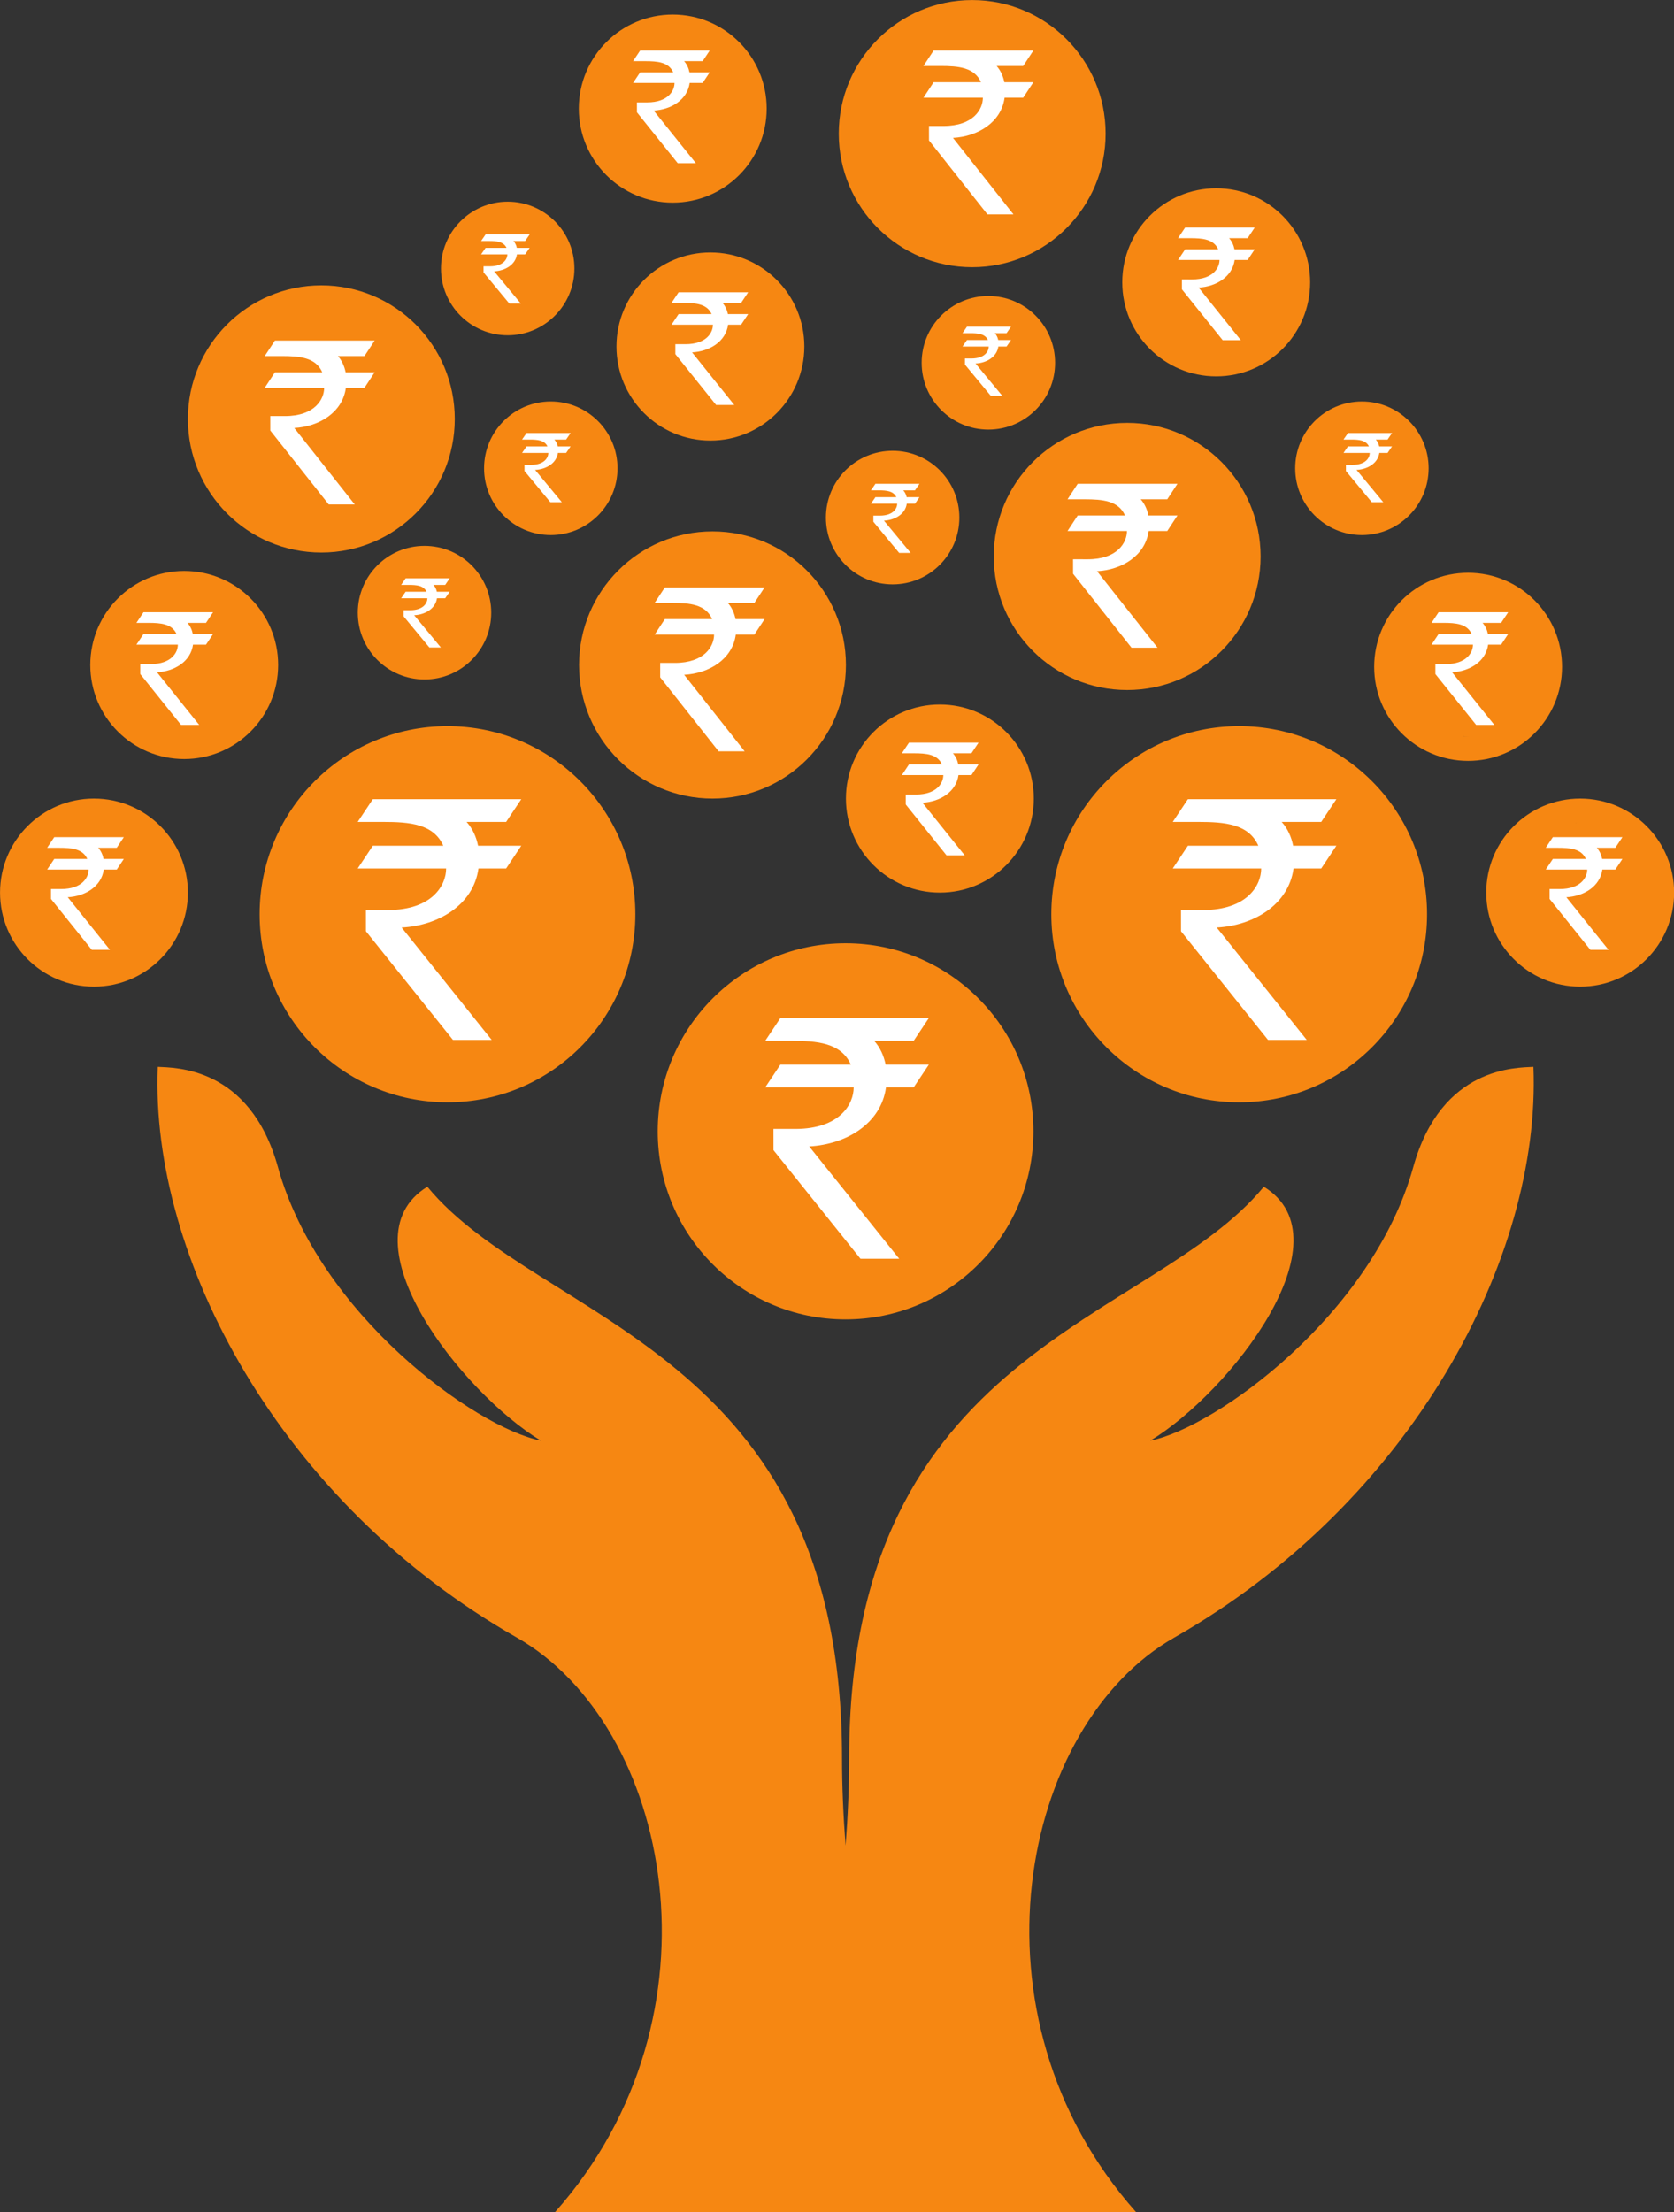 <?xml version="1.0" encoding="UTF-8" standalone="no"?><svg xmlns="http://www.w3.org/2000/svg" xmlns:xlink="http://www.w3.org/1999/xlink" fill="#000000" height="809.8" preserveAspectRatio="xMidYMid meet" version="1" viewBox="98.2 0.1 613.1 809.8" width="613.1" zoomAndPan="magnify"><rect x="98.2" y="0.1" width="613.1" height="809.8" fill="#333333" stroke="none"/><defs><clipPath id="a"><path d="M 642 292 L 711.336 292 L 711.336 362 L 642 362 Z M 642 292"/></clipPath><clipPath id="b"><path d="M 98.211 292 L 168 292 L 168 362 L 98.211 362 Z M 98.211 292"/></clipPath><clipPath id="c"><path d="M 135.219 215.547 L 189.621 215.547 L 189.621 269.949 L 135.219 269.949 Z M 135.219 215.547"/></clipPath><clipPath id="d"><path d="M 162.418 215.547 C 147.398 215.547 135.219 227.727 135.219 242.75 C 135.219 257.77 147.398 269.949 162.418 269.949 C 177.441 269.949 189.621 257.77 189.621 242.75 C 189.621 227.727 177.441 215.547 162.418 215.547"/></clipPath><clipPath id="e"><path d="M 611.363 215.547 L 665.766 215.547 L 665.766 269.949 L 611.363 269.949 Z M 611.363 215.547"/></clipPath><clipPath id="f"><path d="M 638.562 215.547 C 623.543 215.547 611.363 227.727 611.363 242.75 C 611.363 257.77 623.543 269.949 638.562 269.949 C 653.586 269.949 665.766 257.77 665.766 242.75 C 665.766 227.727 653.586 215.547 638.562 215.547"/></clipPath><clipPath id="g"><path d="M 653.867 300.773 L 708.27 300.773 L 708.27 355.176 L 653.867 355.176 Z M 653.867 300.773"/></clipPath><clipPath id="h"><path d="M 681.07 300.773 C 666.047 300.773 653.867 312.949 653.867 327.973 C 653.867 342.996 666.047 355.176 681.07 355.176 C 696.09 355.176 708.27 342.996 708.27 327.973 C 708.27 312.949 696.09 300.773 681.07 300.773"/></clipPath><clipPath id="i"><path d="M 104.141 300.773 L 158.543 300.773 L 158.543 355.176 L 104.141 355.176 Z M 104.141 300.773"/></clipPath><clipPath id="j"><path d="M 131.344 300.773 C 116.32 300.773 104.141 312.949 104.141 327.973 C 104.141 342.996 116.32 355.176 131.344 355.176 C 146.363 355.176 158.543 342.996 158.543 327.973 C 158.543 312.949 146.363 300.773 131.344 300.773"/></clipPath><clipPath id="k"><path d="M 418.77 265.445 L 473.168 265.445 L 473.168 319.848 L 418.77 319.848 Z M 418.77 265.445"/></clipPath><clipPath id="l"><path d="M 445.969 265.445 C 430.945 265.445 418.77 277.621 418.77 292.645 C 418.77 307.668 430.945 319.848 445.969 319.848 C 460.992 319.848 473.168 307.668 473.168 292.645 C 473.168 277.621 460.992 265.445 445.969 265.445"/></clipPath><clipPath id="m"><path d="M 438.539 111.637 L 480.336 111.637 L 480.336 153.43 L 438.539 153.43 Z M 438.539 111.637"/></clipPath><clipPath id="n"><path d="M 459.438 111.637 C 447.895 111.637 438.539 120.992 438.539 132.531 C 438.539 144.074 447.895 153.43 459.438 153.43 C 470.98 153.43 480.336 144.074 480.336 132.531 C 480.336 120.992 470.98 111.637 459.438 111.637"/></clipPath><clipPath id="o"><path d="M 333.113 99.031 L 387.516 99.031 L 387.516 153.43 L 333.113 153.43 Z M 333.113 99.031"/></clipPath><clipPath id="p"><path d="M 360.312 99.031 C 345.289 99.031 333.113 111.207 333.113 126.23 C 333.113 141.254 345.289 153.43 360.312 153.43 C 375.336 153.43 387.516 141.254 387.516 126.23 C 387.516 111.207 375.336 99.031 360.312 99.031"/></clipPath><clipPath id="q"><path d="M 518.41 75.992 L 572.809 75.992 L 572.809 130.395 L 518.41 130.395 Z M 518.41 75.992"/></clipPath><clipPath id="r"><path d="M 545.609 75.992 C 530.586 75.992 518.41 88.168 518.41 103.191 C 518.41 118.215 530.586 130.395 545.609 130.395 C 560.633 130.395 572.809 118.215 572.809 103.191 C 572.809 88.168 560.633 75.992 545.609 75.992"/></clipPath><clipPath id="s"><path d="M 314.836 10.816 L 372.453 10.816 L 372.453 68.434 L 314.836 68.434 Z M 314.836 10.816"/></clipPath><clipPath id="t"><path d="M 343.645 10.816 C 327.734 10.816 314.836 23.715 314.836 39.625 C 314.836 55.535 327.734 68.434 343.645 68.434 C 359.555 68.434 372.453 55.535 372.453 39.625 C 372.453 23.715 359.555 10.816 343.645 10.816"/></clipPath><clipPath id="u"><path d="M 318.051 203.781 L 398.789 203.781 L 398.789 284.52 L 318.051 284.52 Z M 318.051 203.781"/></clipPath><clipPath id="v"><path d="M 358.418 203.781 C 336.125 203.781 318.051 221.855 318.051 244.148 C 318.051 266.445 336.125 284.52 358.418 284.52 C 380.715 284.52 398.789 266.445 398.789 244.148 C 398.789 221.855 380.715 203.781 358.418 203.781"/></clipPath><clipPath id="w"><path d="M 172.117 113.062 L 252.855 113.062 L 252.855 193.801 L 172.117 193.801 Z M 172.117 113.062"/></clipPath><clipPath id="x"><path d="M 212.488 113.062 C 190.191 113.062 172.117 131.137 172.117 153.43 C 172.117 175.727 190.191 193.801 212.488 193.801 C 234.781 193.801 252.855 175.727 252.855 153.43 C 252.855 131.137 234.781 113.062 212.488 113.062"/></clipPath><clipPath id="y"><path d="M 469.191 162.012 L 549.926 162.012 L 549.926 242.75 L 469.191 242.75 Z M 469.191 162.012"/></clipPath><clipPath id="z"><path d="M 509.559 162.012 C 487.262 162.012 469.191 180.086 469.191 202.379 C 469.191 224.676 487.262 242.75 509.559 242.75 C 531.852 242.75 549.926 224.676 549.926 202.379 C 549.926 180.086 531.852 162.012 509.559 162.012"/></clipPath><clipPath id="A"><path d="M 413.32 10.816 L 494.055 10.816 L 494.055 91.555 L 413.32 91.555 Z M 413.32 10.816"/></clipPath><clipPath id="B"><path d="M 453.688 10.816 C 431.395 10.816 413.32 28.891 413.32 51.188 C 413.32 73.48 431.395 91.555 453.688 91.555 C 475.98 91.555 494.055 73.48 494.055 51.188 C 494.055 28.891 475.98 10.816 453.688 10.816"/></clipPath><clipPath id="C"><path d="M 350.562 359.598 L 459.438 359.598 L 459.438 468.473 L 350.562 468.473 Z M 350.562 359.598"/></clipPath><clipPath id="D"><path d="M 405 359.598 C 374.934 359.598 350.562 383.973 350.562 414.035 C 350.562 444.102 374.934 468.473 405 468.473 C 435.066 468.473 459.438 444.102 459.438 414.035 C 459.438 383.973 435.066 359.598 405 359.598"/></clipPath><clipPath id="E"><path d="M 502.215 280.379 L 611.09 280.379 L 611.09 389.254 L 502.215 389.254 Z M 502.215 280.379"/></clipPath><clipPath id="F"><path d="M 556.652 280.379 C 526.586 280.379 502.215 304.754 502.215 334.816 C 502.215 364.883 526.586 389.254 556.652 389.254 C 586.719 389.254 611.09 364.883 611.09 334.816 C 611.09 304.754 586.719 280.379 556.652 280.379"/></clipPath><clipPath id="G"><path d="M 209.176 280.379 L 318.051 280.379 L 318.051 389.254 L 209.176 389.254 Z M 209.176 280.379"/></clipPath><clipPath id="H"><path d="M 263.613 280.379 C 233.547 280.379 209.176 304.754 209.176 334.816 C 209.176 364.883 233.547 389.254 263.613 389.254 C 293.68 389.254 318.051 364.883 318.051 334.816 C 318.051 304.754 293.68 280.379 263.613 280.379"/></clipPath><clipPath id="I"><path d="M 405 167.852 L 446.797 167.852 L 446.797 209.648 L 405 209.648 Z M 405 167.852"/></clipPath><clipPath id="J"><path d="M 425.898 167.852 C 414.355 167.852 405 177.207 405 188.75 C 405 200.289 414.355 209.648 425.898 209.648 C 437.441 209.648 446.797 200.289 446.797 188.75 C 446.797 177.207 437.441 167.852 425.898 167.852"/></clipPath><clipPath id="K"><path d="M 276.254 149.102 L 318.051 149.102 L 318.051 190.898 L 276.254 190.898 Z M 276.254 149.102"/></clipPath><clipPath id="L"><path d="M 297.152 149.102 C 285.613 149.102 276.254 158.457 276.254 170 C 276.254 181.543 285.613 190.898 297.152 190.898 C 308.695 190.898 318.051 181.543 318.051 170 C 318.051 158.457 308.695 149.102 297.152 149.102"/></clipPath><clipPath id="M"><path d="M 232.938 203.781 L 274.734 203.781 L 274.734 245.578 L 232.938 245.578 Z M 232.938 203.781"/></clipPath><clipPath id="N"><path d="M 253.836 203.781 C 242.293 203.781 232.938 213.141 232.938 224.68 C 232.938 236.223 242.293 245.578 253.836 245.578 C 265.379 245.578 274.734 236.223 274.734 224.68 C 274.734 213.141 265.379 203.781 253.836 203.781"/></clipPath><clipPath id="O"><path d="M 265.066 78.133 L 306.863 78.133 L 306.863 119.93 L 265.066 119.93 Z M 265.066 78.133"/></clipPath><clipPath id="P"><path d="M 285.965 78.133 C 274.422 78.133 265.066 87.488 265.066 99.031 C 265.066 110.57 274.422 119.93 285.965 119.93 C 297.508 119.93 306.863 110.57 306.863 99.031 C 306.863 87.488 297.508 78.133 285.965 78.133"/></clipPath><clipPath id="Q"><path d="M 573.363 149.102 L 615.16 149.102 L 615.16 190.898 L 573.363 190.898 Z M 573.363 149.102"/></clipPath><clipPath id="R"><path d="M 594.262 149.102 C 582.719 149.102 573.363 158.457 573.363 170 C 573.363 181.543 582.719 190.898 594.262 190.898 C 605.805 190.898 615.16 181.543 615.16 170 C 615.16 158.457 605.805 149.102 594.262 149.102"/></clipPath><clipPath id="S"><path d="M 330.039 18.586 L 358.164 18.586 L 358.164 59.836 L 330.039 59.836 Z M 330.039 18.586"/></clipPath><clipPath id="T"><path d="M 344.109 107.109 L 372.234 107.109 L 372.234 148.359 L 344.109 148.359 Z M 344.109 107.109"/></clipPath><clipPath id="U"><path d="M 529.645 83.391 L 557.77 83.391 L 557.77 124.641 L 529.645 124.641 Z M 529.645 83.391"/></clipPath><clipPath id="V"><path d="M 428.488 271.969 L 456.613 271.969 L 456.613 313.219 L 428.488 313.219 Z M 428.488 271.969"/></clipPath><clipPath id="W"><path d="M 664.309 306.57 L 692.434 306.57 L 692.434 347.82 L 664.309 347.82 Z M 664.309 306.57"/></clipPath><clipPath id="X"><path d="M 622.473 224.227 L 650.598 224.227 L 650.598 265.477 L 622.473 265.477 Z M 622.473 224.227"/></clipPath><clipPath id="Y"><path d="M 148.141 224.227 L 176.266 224.227 L 176.266 265.477 L 148.141 265.477 Z M 148.141 224.227"/></clipPath><clipPath id="Z"><path d="M 115.449 306.57 L 143.574 306.57 L 143.574 347.82 L 115.449 347.82 Z M 115.449 306.57"/></clipPath><clipPath id="aa"><path d="M 436.391 18.586 L 476.703 18.586 L 476.703 78.586 L 436.391 78.586 Z M 436.391 18.586"/></clipPath><clipPath id="ab"><path d="M 489.152 177.215 L 529.465 177.215 L 529.465 237.215 L 489.152 237.215 Z M 489.152 177.215"/></clipPath><clipPath id="ac"><path d="M 195.137 124.781 L 235.449 124.781 L 235.449 184.781 L 195.137 184.781 Z M 195.137 124.781"/></clipPath><clipPath id="ad"><path d="M 337.938 215.148 L 378.25 215.148 L 378.25 275.148 L 337.938 275.148 Z M 337.938 215.148"/></clipPath><clipPath id="ae"><path d="M 527.691 292.664 L 587.691 292.664 L 587.691 380.789 L 527.691 380.789 Z M 527.691 292.664"/></clipPath><clipPath id="af"><path d="M 378.43 372.797 L 438.43 372.797 L 438.43 460.922 L 378.43 460.922 Z M 378.43 372.797"/></clipPath><clipPath id="ag"><path d="M 229.168 292.664 L 289.168 292.664 L 289.168 380.789 L 229.168 380.789 Z M 229.168 292.664"/></clipPath><clipPath id="ah"><path d="M 274.387 85.934 L 292.199 85.934 L 292.199 111.246 L 274.387 111.246 Z M 274.387 85.934"/></clipPath><clipPath id="ai"><path d="M 289.387 158.629 L 307.199 158.629 L 307.199 183.941 L 289.387 183.941 Z M 289.387 158.629"/></clipPath><clipPath id="aj"><path d="M 245.098 211.828 L 262.91 211.828 L 262.91 237.141 L 245.098 237.141 Z M 245.098 211.828"/></clipPath><clipPath id="ak"><path d="M 417.16 177.215 L 434.973 177.215 L 434.973 202.527 L 417.16 202.527 Z M 417.16 177.215"/></clipPath><clipPath id="al"><path d="M 590.238 158.629 L 608.051 158.629 L 608.051 183.941 L 590.238 183.941 Z M 590.238 158.629"/></clipPath><clipPath id="am"><path d="M 450.699 119.684 L 468.512 119.684 L 468.512 144.996 L 450.699 144.996 Z M 450.699 119.684"/></clipPath></defs><g id="change1_6"><path d="M 528.234 599.625 C 471.934 631.648 450.312 737.879 514.254 809.898 L 301.512 809.898 C 365.457 737.875 343.832 631.641 287.531 599.625 C 200.562 550.16 153.145 460.492 155.98 390.656 C 161.996 391.016 189.707 390.316 200 427.383 C 214.969 481.297 272.246 522.688 296.273 527.496 C 267.227 509.883 223.266 453.891 254.719 434.543 C 295.84 484.543 406.582 493.398 406.582 643.562 C 406.582 654.172 407.066 664.996 407.895 675.785 C 408.723 664.996 409.207 654.172 409.207 643.562 C 409.207 493.398 519.949 484.543 561.07 434.543 C 592.527 453.891 548.559 509.883 519.52 527.496 C 543.547 522.688 600.816 481.301 615.793 427.383 C 626.082 390.316 653.797 391.016 659.812 390.656 C 662.625 460.492 615.207 550.16 528.234 599.625 Z M 528.234 599.625" fill="#f68712"/></g><g id="change1_7"><path d="M 418.738 426.012 C 420.43 427.629 421.289 429.797 421.289 432.445 C 421.289 435.164 420.414 437.52 418.699 439.441 C 416.98 441.355 414.578 442.613 411.566 443.164 L 411.184 443.234 L 411.184 421.941 L 411.613 422.082 C 414.68 423.105 417.078 424.434 418.738 426.012 Z M 397.137 388.617 C 395.449 390.383 394.59 392.777 394.59 395.734 C 394.59 398.387 395.41 400.562 397.02 402.215 C 398.602 403.84 400.926 405.188 403.922 406.211 L 404.348 406.359 L 404.348 385.312 L 403.984 385.363 C 401.121 385.762 398.82 386.852 397.137 388.617 Z M 476.691 414.266 C 476.691 452.293 445.887 483.117 407.891 483.117 C 369.895 483.117 339.086 452.285 339.086 414.266 C 339.086 376.234 369.895 345.414 407.891 345.414 C 445.887 345.414 476.691 376.242 476.691 414.266 Z M 437.59 431.746 C 437.59 426.469 436.355 422.27 433.922 419.262 C 431.473 416.242 428.551 414.031 425.234 412.695 C 421.875 411.34 417.23 409.914 411.43 408.441 L 411.184 408.379 L 411.184 385.598 L 411.602 385.727 C 413.906 386.445 415.789 387.676 417.188 389.395 C 418.527 391.043 419.34 392.988 419.617 395.18 L 436.621 395.18 C 436.031 388.605 433.543 383.367 429.223 379.609 C 424.82 375.773 418.848 373.523 411.477 372.902 L 411.18 372.879 L 411.18 363.434 L 404.348 363.434 L 404.348 372.879 L 404.055 372.902 C 396.449 373.516 390.164 375.969 385.375 380.188 C 380.602 384.391 378.18 389.895 378.18 396.551 C 378.18 401.832 379.414 406.051 381.844 409.094 C 384.289 412.152 387.23 414.402 390.598 415.777 C 393.988 417.164 398.531 418.574 404.105 419.973 L 404.348 420.035 L 404.348 443.016 L 403.957 442.934 C 398.625 441.754 395.645 438.336 395.086 432.77 L 378.184 432.77 C 378.406 439.348 380.844 444.645 385.426 448.512 C 390.098 452.465 396.363 454.816 404.055 455.512 L 404.348 455.539 L 404.348 465.098 L 411.18 465.098 L 411.18 455.641 L 411.48 455.621 C 416.863 455.234 421.59 453.891 425.539 451.629 C 429.484 449.371 432.508 446.457 434.535 442.977 C 436.559 439.496 437.59 435.715 437.59 431.746 Z M 437.59 431.746" fill="#f68712"/></g><g id="change1_8"><path d="M 562.902 346.531 C 564.594 348.148 565.453 350.312 565.453 352.965 C 565.453 355.684 564.578 358.039 562.859 359.961 C 561.145 361.875 558.742 363.133 555.73 363.684 L 555.348 363.754 L 555.348 342.461 L 555.773 342.602 C 558.844 343.625 561.242 344.945 562.902 346.531 Z M 541.301 309.129 C 539.613 310.898 538.754 313.293 538.754 316.25 C 538.754 318.898 539.574 321.078 541.18 322.727 C 542.766 324.352 545.09 325.703 548.086 326.727 L 548.512 326.871 L 548.512 305.824 L 548.148 305.875 C 545.285 306.273 542.984 307.371 541.301 309.129 Z M 620.855 334.785 C 620.855 372.812 590.047 403.637 552.051 403.637 C 514.051 403.637 483.25 372.805 483.25 334.785 C 483.25 296.754 514.055 265.93 552.051 265.93 C 590.047 265.926 620.855 296.754 620.855 334.785 Z M 581.75 352.258 C 581.75 346.98 580.52 342.785 578.086 339.777 C 575.637 336.758 572.715 334.543 569.395 333.207 C 566.039 331.855 561.395 330.426 555.594 328.953 L 555.348 328.891 L 555.348 306.109 L 555.762 306.242 C 558.07 306.957 559.953 308.191 561.348 309.91 C 562.691 311.559 563.504 313.504 563.781 315.691 L 580.785 315.691 C 580.195 309.117 577.703 303.879 573.387 300.121 C 568.98 296.289 563.008 294.035 555.637 293.418 L 555.344 293.395 L 555.344 283.953 L 548.512 283.953 L 548.512 293.398 L 548.215 293.422 C 540.613 294.035 534.328 296.488 529.535 300.707 C 524.762 304.91 522.344 310.414 522.344 317.07 C 522.344 322.352 523.574 326.57 526.008 329.613 C 528.453 332.672 531.395 334.918 534.758 336.297 C 538.152 337.684 542.691 339.094 548.266 340.492 L 548.512 340.555 L 548.512 363.535 L 548.121 363.449 C 542.789 362.273 539.805 358.855 539.25 353.289 L 522.348 353.289 C 522.57 359.867 525.008 365.164 529.59 369.031 C 534.258 372.984 540.527 375.336 548.215 376.031 L 548.512 376.059 L 548.512 385.617 L 555.344 385.617 L 555.344 376.172 L 555.645 376.148 C 561.027 375.762 565.754 374.422 569.703 372.156 C 573.648 369.898 576.672 366.988 578.699 363.508 C 580.723 360.016 581.75 356.234 581.75 352.258 Z M 581.75 352.258" fill="#f68712"/></g><g id="change1_9"><path d="M 272.938 346.531 C 274.633 348.148 275.488 350.312 275.488 352.965 C 275.488 355.684 274.613 358.039 272.898 359.961 C 271.184 361.875 268.777 363.133 265.766 363.684 L 265.387 363.754 L 265.387 342.461 L 265.812 342.602 C 268.879 343.625 271.277 344.945 272.938 346.531 Z M 251.336 309.129 C 249.648 310.898 248.793 313.293 248.793 316.25 C 248.793 318.898 249.609 321.078 251.219 322.727 C 252.805 324.352 255.129 325.703 258.121 326.727 L 258.551 326.871 L 258.551 305.824 L 258.184 305.875 C 255.32 306.273 253.016 307.371 251.336 309.129 Z M 330.891 334.785 C 330.891 372.812 300.086 403.637 262.09 403.637 C 224.094 403.637 193.285 372.805 193.285 334.785 C 193.285 296.754 224.094 265.93 262.09 265.93 C 300.086 265.93 330.891 296.754 330.891 334.785 Z M 291.789 352.258 C 291.789 346.98 290.555 342.785 288.121 339.777 C 285.672 336.758 282.754 334.543 279.434 333.207 C 276.074 331.855 271.434 330.426 265.629 328.953 L 265.387 328.891 L 265.387 306.109 L 265.801 306.242 C 268.109 306.957 269.988 308.191 271.387 309.91 C 272.727 311.559 273.539 313.504 273.82 315.691 L 290.82 315.691 C 290.23 309.117 287.742 303.879 283.422 300.121 C 279.02 296.289 273.047 294.035 265.676 293.418 L 265.379 293.395 L 265.379 283.953 L 258.551 283.953 L 258.551 293.398 L 258.254 293.422 C 250.648 294.035 244.363 296.488 239.574 300.707 C 234.801 304.91 232.379 310.414 232.379 317.07 C 232.379 322.352 233.613 326.57 236.043 329.613 C 238.488 332.672 241.434 334.918 244.797 336.297 C 248.188 337.684 252.73 339.094 258.305 340.492 L 258.551 340.555 L 258.551 363.535 L 258.156 363.449 C 252.828 362.273 249.844 358.855 249.285 353.289 L 232.387 353.289 C 232.605 359.867 235.043 365.164 239.625 369.031 C 244.297 372.984 250.566 375.336 258.254 376.031 L 258.551 376.059 L 258.551 385.617 L 265.379 385.617 L 265.379 376.172 L 265.68 376.148 C 271.062 375.762 275.789 374.422 279.742 372.156 C 283.684 369.898 286.707 366.988 288.738 363.508 C 290.758 360.016 291.789 356.234 291.789 352.258 Z M 291.789 352.258" fill="#f68712"/></g><g id="change1_10"><path d="M 518.734 212.156 C 519.938 213.305 520.547 214.84 520.547 216.723 C 520.547 218.656 519.926 220.328 518.707 221.691 C 517.484 223.059 515.777 223.945 513.641 224.336 L 513.367 224.387 L 513.367 209.266 L 513.672 209.367 C 515.852 210.098 517.559 211.035 518.734 212.156 Z M 503.395 185.594 C 502.195 186.848 501.59 188.551 501.59 190.648 C 501.59 192.531 502.168 194.078 503.309 195.25 C 504.434 196.402 506.09 197.359 508.215 198.086 L 508.516 198.188 L 508.516 183.238 L 508.254 183.273 C 506.219 183.566 504.582 184.34 503.395 185.594 Z M 559.895 203.812 C 559.895 230.82 538.016 252.715 511.027 252.715 C 484.039 252.715 462.16 230.82 462.16 203.812 C 462.16 176.805 484.039 154.91 511.027 154.91 C 538.016 154.906 559.895 176.805 559.895 203.812 Z M 532.121 216.227 C 532.121 212.48 531.246 209.5 529.52 207.363 C 527.781 205.219 525.707 203.648 523.348 202.699 C 520.961 201.738 517.664 200.719 513.547 199.68 L 513.375 199.633 L 513.375 183.449 L 513.672 183.539 C 515.312 184.051 516.641 184.926 517.637 186.145 C 518.586 187.316 519.164 188.695 519.363 190.25 L 531.441 190.25 C 531.02 185.582 529.254 181.863 526.191 179.195 C 523.059 176.469 518.82 174.871 513.586 174.434 L 513.375 174.418 L 513.375 167.711 L 508.516 167.711 L 508.516 174.422 L 508.305 174.441 C 502.902 174.879 498.441 176.617 495.035 179.613 C 491.645 182.602 489.926 186.508 489.926 191.234 C 489.926 194.988 490.801 197.984 492.531 200.145 C 494.27 202.316 496.359 203.914 498.746 204.895 C 501.156 205.879 504.383 206.883 508.34 207.875 L 508.512 207.918 L 508.512 224.242 L 508.23 224.18 C 504.445 223.344 502.328 220.914 501.93 216.961 L 489.934 216.961 C 490.094 221.637 491.82 225.395 495.074 228.141 C 498.395 230.949 502.844 232.621 508.305 233.113 L 508.516 233.129 L 508.516 239.918 L 513.367 239.918 L 513.367 233.207 L 513.578 233.191 C 517.398 232.918 520.758 231.965 523.562 230.355 C 526.367 228.75 528.516 226.68 529.953 224.211 C 531.395 221.734 532.121 219.047 532.121 216.227 Z M 532.121 216.227" fill="#f68712"/></g><g id="change1_11"><path d="M 366.852 251.883 C 368.059 253.035 368.668 254.57 368.668 256.453 C 368.668 258.387 368.047 260.059 366.824 261.422 C 365.602 262.785 363.898 263.672 361.754 264.066 L 361.484 264.117 L 361.484 248.996 L 361.785 249.098 C 363.973 249.82 365.676 250.766 366.852 251.883 Z M 351.516 225.32 C 350.316 226.578 349.707 228.277 349.707 230.375 C 349.707 232.258 350.289 233.805 351.43 234.977 C 352.555 236.133 354.207 237.086 356.336 237.816 L 356.637 237.918 L 356.637 222.965 L 356.375 223 C 354.344 223.297 352.707 224.07 351.516 225.32 Z M 408.016 243.543 C 408.016 270.551 386.137 292.445 359.148 292.445 C 332.16 292.445 310.281 270.551 310.281 243.543 C 310.281 216.535 332.16 194.641 359.148 194.641 C 386.137 194.641 408.016 216.527 408.016 243.543 Z M 380.242 255.957 C 380.242 252.207 379.367 249.23 377.641 247.09 C 375.898 244.945 373.824 243.379 371.469 242.426 C 369.082 241.465 365.785 240.449 361.664 239.406 L 361.496 239.363 L 361.496 223.176 L 361.789 223.27 C 363.434 223.781 364.762 224.656 365.758 225.871 C 366.707 227.043 367.285 228.426 367.484 229.98 L 379.559 229.98 C 379.141 225.309 377.371 221.59 374.309 218.922 C 371.18 216.199 366.938 214.602 361.703 214.164 L 361.496 214.145 L 361.496 207.441 L 356.641 207.441 L 356.641 214.152 L 356.43 214.168 C 351.027 214.605 346.566 216.348 343.16 219.344 C 339.77 222.328 338.051 226.238 338.051 230.961 C 338.051 234.715 338.926 237.711 340.656 239.875 C 342.395 242.047 344.484 243.645 346.871 244.621 C 349.281 245.605 352.508 246.613 356.465 247.602 L 356.637 247.648 L 356.637 263.969 L 356.355 263.906 C 352.57 263.07 350.453 260.645 350.055 256.691 L 338.051 256.691 C 338.211 261.363 339.938 265.125 343.195 267.871 C 346.516 270.68 350.965 272.352 356.426 272.84 L 356.637 272.859 L 356.637 279.648 L 361.488 279.648 L 361.488 272.938 L 361.699 272.922 C 365.52 272.648 368.875 271.691 371.684 270.082 C 374.484 268.48 376.633 266.41 378.07 263.941 C 379.516 261.461 380.242 258.777 380.242 255.957 Z M 380.242 255.957" fill="#f68712"/></g><g id="change1_12"><path d="M 363.809 132.828 C 364.652 133.637 365.086 134.715 365.086 136.043 C 365.086 137.402 364.648 138.578 363.789 139.539 C 362.934 140.5 361.734 141.125 360.223 141.406 L 360.035 141.438 L 360.035 130.793 L 360.242 130.859 C 361.777 131.379 362.977 132.039 363.809 132.828 Z M 353.008 114.129 C 352.168 115.016 351.738 116.211 351.738 117.691 C 351.738 119.016 352.145 120.105 352.953 120.93 C 353.75 121.746 354.906 122.414 356.402 122.926 L 356.613 123 L 356.613 112.48 L 356.43 112.508 C 355 112.703 353.844 113.25 353.008 114.129 Z M 392.785 126.953 C 392.785 145.965 377.383 161.383 358.379 161.383 C 339.383 161.383 323.977 145.973 323.977 126.953 C 323.977 107.938 339.375 92.523 358.379 92.523 C 377.383 92.523 392.785 107.941 392.785 126.953 Z M 373.234 135.695 C 373.234 133.055 372.617 130.957 371.398 129.457 C 370.176 127.945 368.711 126.84 367.051 126.176 C 365.371 125.5 363.051 124.781 360.152 124.047 L 360.035 124.02 L 360.035 112.629 L 360.242 112.691 C 361.398 113.051 362.34 113.668 363.039 114.527 C 363.711 115.352 364.121 116.324 364.258 117.422 L 372.758 117.422 C 372.461 114.137 371.219 111.516 369.059 109.637 C 366.852 107.719 363.871 106.594 360.18 106.289 L 360.035 106.277 L 360.035 101.555 L 356.617 101.555 L 356.617 106.277 L 356.469 106.289 C 352.668 106.594 349.527 107.824 347.129 109.934 C 344.742 112.035 343.531 114.785 343.531 118.109 C 343.531 120.75 344.148 122.859 345.367 124.383 C 346.59 125.914 348.059 127.039 349.742 127.727 C 351.438 128.422 353.707 129.125 356.5 129.824 L 356.617 129.855 L 356.617 141.348 L 356.426 141.301 C 353.762 140.715 352.266 139.004 351.992 136.219 L 343.543 136.219 C 343.656 139.504 344.871 142.156 347.16 144.09 C 349.496 146.062 352.633 147.238 356.477 147.586 L 356.625 147.598 L 356.625 152.375 L 360.039 152.375 L 360.039 147.648 L 360.188 147.637 C 362.875 147.445 365.238 146.773 367.219 145.641 C 369.188 144.508 370.699 143.059 371.711 141.312 C 372.719 139.566 373.234 137.68 373.234 135.695 Z M 373.234 135.695" fill="#f68712"/></g><g id="change1_13"><path d="M 350.016 45.734 C 350.863 46.539 351.293 47.621 351.293 48.945 C 351.293 50.305 350.855 51.484 349.996 52.445 C 349.141 53.406 347.941 54.031 346.43 54.309 L 346.242 54.344 L 346.242 43.695 L 346.453 43.766 C 347.984 44.281 349.184 44.941 350.016 45.734 Z M 339.219 27.035 C 338.375 27.922 337.945 29.117 337.945 30.594 C 337.945 31.918 338.355 33.012 339.16 33.836 C 339.957 34.648 341.117 35.32 342.609 35.832 L 342.82 35.906 L 342.82 25.387 L 342.637 25.414 C 341.207 25.605 340.059 26.152 339.219 27.035 Z M 378.992 39.859 C 378.992 58.871 363.59 74.289 344.586 74.289 C 325.586 74.289 310.184 58.875 310.184 39.859 C 310.184 20.848 325.586 5.43 344.586 5.43 C 363.59 5.43 378.992 20.848 378.992 39.859 Z M 359.441 48.598 C 359.441 45.961 358.824 43.863 357.605 42.359 C 356.387 40.848 354.918 39.746 353.258 39.078 C 351.578 38.402 349.258 37.688 346.359 36.953 L 346.242 36.926 L 346.242 25.523 L 346.453 25.586 C 347.605 25.941 348.547 26.562 349.246 27.422 C 349.918 28.246 350.328 29.219 350.465 30.316 L 358.965 30.316 C 358.668 27.027 357.426 24.406 355.266 22.531 C 353.062 20.613 350.078 19.488 346.391 19.18 L 346.242 19.168 L 346.242 14.449 L 342.824 14.449 L 342.824 19.168 L 342.68 19.18 C 338.875 19.488 335.734 20.715 333.336 22.824 C 330.949 24.93 329.738 27.676 329.738 31.004 C 329.738 33.641 330.359 35.754 331.574 37.277 C 332.797 38.805 334.27 39.934 335.949 40.621 C 337.645 41.312 339.918 42.02 342.707 42.719 L 342.824 42.746 L 342.824 54.242 L 342.633 54.195 C 339.969 53.609 338.473 51.898 338.199 49.109 L 329.75 49.109 C 329.863 52.398 331.078 55.047 333.371 56.98 C 335.707 58.957 338.844 60.133 342.684 60.48 L 342.832 60.492 L 342.832 65.27 L 346.246 65.27 L 346.246 60.543 L 346.395 60.531 C 349.082 60.336 351.445 59.664 353.426 58.535 C 355.398 57.402 356.906 55.945 357.918 54.207 C 358.93 52.477 359.441 50.582 359.441 48.598 Z M 359.441 48.598" fill="#f68712"/></g><g id="change1_14"><path d="M 447.844 298.32 C 448.691 299.125 449.125 300.207 449.125 301.531 C 449.125 302.891 448.688 304.066 447.828 305.027 C 446.969 305.992 445.77 306.617 444.258 306.895 L 444.07 306.93 L 444.07 296.281 L 444.281 296.352 C 445.816 296.867 447.016 297.527 447.844 298.32 Z M 437.047 279.621 C 436.207 280.508 435.773 281.703 435.773 283.18 C 435.773 284.504 436.184 285.598 436.992 286.422 C 437.785 287.234 438.945 287.906 440.441 288.418 L 440.652 288.492 L 440.652 277.973 L 440.469 277.992 C 439.035 278.191 437.883 278.738 437.047 279.621 Z M 476.824 292.445 C 476.824 311.457 461.422 326.871 442.418 326.871 C 423.422 326.871 408.016 311.461 408.016 292.445 C 408.016 273.434 423.414 258.016 442.418 258.016 C 461.422 258.02 476.824 273.434 476.824 292.445 Z M 457.273 301.184 C 457.273 298.547 456.652 296.449 455.438 294.945 C 454.215 293.434 452.75 292.332 451.09 291.664 C 449.41 290.988 447.09 290.273 444.191 289.539 L 444.07 289.508 L 444.07 278.117 L 444.281 278.18 C 445.438 278.539 446.379 279.16 447.078 280.02 C 447.75 280.844 448.156 281.816 448.293 282.914 L 456.797 282.914 C 456.5 279.625 455.258 277.004 453.098 275.129 C 450.891 273.211 447.906 272.086 444.219 271.777 L 444.07 271.766 L 444.07 267.047 L 440.656 267.047 L 440.656 271.766 L 440.508 271.777 C 436.707 272.086 433.562 273.312 431.168 275.422 C 428.781 277.527 427.57 280.273 427.57 283.602 C 427.57 286.238 428.188 288.348 429.406 289.875 C 430.625 291.402 432.098 292.531 433.781 293.219 C 435.473 293.91 437.746 294.617 440.531 295.316 L 440.652 295.344 L 440.652 306.836 L 440.457 306.793 C 437.793 306.207 436.297 304.496 436.023 301.707 L 427.574 301.707 C 427.688 304.996 428.906 307.645 431.195 309.578 C 433.531 311.551 436.668 312.73 440.508 313.078 L 440.656 313.086 L 440.656 317.863 L 444.07 317.863 L 444.07 313.141 L 444.219 313.129 C 446.906 312.934 449.273 312.262 451.25 311.133 C 453.223 310 454.734 308.551 455.746 306.805 C 456.758 305.062 457.273 303.168 457.273 301.184 Z M 457.273 301.184" fill="#f68712"/></g><g clip-path="url(#a)" id="change1_26"><path d="M 682.367 332.746 C 683.215 333.555 683.645 334.637 683.645 335.961 C 683.645 337.32 683.207 338.496 682.348 339.457 C 681.492 340.418 680.293 341.043 678.781 341.324 L 678.594 341.359 L 678.594 330.711 L 678.805 330.781 C 680.336 331.297 681.535 331.957 682.367 332.746 Z M 671.57 314.047 C 670.727 314.938 670.297 316.129 670.297 317.609 C 670.297 318.934 670.703 320.027 671.512 320.852 C 672.309 321.664 673.469 322.336 674.961 322.848 L 675.172 322.922 L 675.172 312.398 L 674.988 312.422 C 673.559 312.621 672.402 313.168 671.57 314.047 Z M 711.344 326.871 C 711.344 345.883 695.941 361.301 676.938 361.301 C 657.941 361.301 642.535 345.891 642.535 326.871 C 642.535 307.859 657.938 292.445 676.938 292.445 C 695.938 292.445 711.344 307.859 711.344 326.871 Z M 691.793 335.613 C 691.793 332.977 691.176 330.875 689.957 329.375 C 688.738 327.863 687.27 326.758 685.609 326.094 C 683.93 325.418 681.609 324.699 678.711 323.965 L 678.594 323.938 L 678.594 312.547 L 678.805 312.609 C 679.957 312.969 680.898 313.59 681.598 314.445 C 682.27 315.27 682.68 316.242 682.816 317.34 L 691.316 317.34 C 691.02 314.055 689.777 311.434 687.617 309.555 C 685.414 307.641 682.43 306.512 678.742 306.207 L 678.594 306.195 L 678.594 301.477 L 675.176 301.477 L 675.176 306.195 L 675.031 306.207 C 671.227 306.512 668.086 307.742 665.688 309.852 C 663.301 311.957 662.09 314.703 662.09 318.031 C 662.09 320.668 662.711 322.777 663.926 324.301 C 665.148 325.832 666.617 326.957 668.301 327.645 C 669.996 328.34 672.27 329.047 675.059 329.746 L 675.176 329.773 L 675.176 341.266 L 674.984 341.223 C 672.32 340.637 670.824 338.922 670.551 336.137 L 662.102 336.137 C 662.215 339.426 663.43 342.074 665.723 344.008 C 668.059 345.98 671.195 347.156 675.035 347.504 L 675.184 347.516 L 675.184 352.293 L 678.598 352.293 L 678.598 347.566 L 678.746 347.555 C 681.434 347.363 683.797 346.691 685.777 345.559 C 687.746 344.43 689.258 342.977 690.27 341.23 C 691.277 339.488 691.793 337.598 691.793 335.613 Z M 691.793 335.613" fill="#f68712"/></g><g id="change1_15"><path d="M 549.062 109.328 C 549.91 110.137 550.34 111.219 550.34 112.543 C 550.34 113.902 549.902 115.078 549.047 116.039 C 548.188 117 546.988 117.629 545.477 117.906 L 545.289 117.941 L 545.289 107.293 L 545.5 107.363 C 547.035 107.875 548.234 108.539 549.062 109.328 Z M 538.262 90.633 C 537.418 91.52 536.988 92.711 536.988 94.191 C 536.988 95.516 537.395 96.609 538.203 97.434 C 539 98.246 540.156 98.918 541.652 99.43 L 541.863 99.504 L 541.863 88.98 L 541.68 89.004 C 540.254 89.203 539.102 89.75 538.262 90.633 Z M 578.039 103.457 C 578.039 122.469 562.641 137.883 543.637 137.883 C 524.637 137.883 509.23 122.473 509.23 103.457 C 509.23 84.445 524.633 69.027 543.637 69.027 C 562.633 69.027 578.039 84.438 578.039 103.457 Z M 558.484 112.191 C 558.484 109.551 557.867 107.453 556.648 105.953 C 555.43 104.438 553.961 103.336 552.301 102.672 C 550.621 101.992 548.301 101.277 545.402 100.543 L 545.285 100.516 L 545.285 89.117 L 545.496 89.18 C 546.648 89.539 547.59 90.16 548.289 91.02 C 548.961 91.844 549.371 92.816 549.508 93.914 L 558.008 93.914 C 557.711 90.625 556.469 88.004 554.309 86.129 C 552.102 84.211 549.121 83.086 545.434 82.777 L 545.285 82.766 L 545.285 78.047 L 541.867 78.047 L 541.867 82.766 L 541.723 82.777 C 537.918 83.086 534.777 84.312 532.379 86.422 C 529.992 88.527 528.781 91.273 528.781 94.602 C 528.781 97.238 529.398 99.348 530.617 100.875 C 531.84 102.402 533.309 103.531 534.992 104.219 C 536.688 104.91 538.957 105.617 541.75 106.316 L 541.867 106.344 L 541.867 117.836 L 541.676 117.793 C 539.012 117.207 537.516 115.496 537.242 112.707 L 528.793 112.707 C 528.906 115.996 530.121 118.645 532.414 120.578 C 534.746 122.551 537.887 123.73 541.727 124.078 L 541.875 124.086 L 541.875 128.863 L 545.289 128.863 L 545.289 124.141 L 545.438 124.129 C 548.125 123.934 550.488 123.262 552.469 122.133 C 554.438 121 555.949 119.551 556.961 117.805 C 557.973 116.07 558.484 114.18 558.484 112.191 Z M 558.484 112.191" fill="#f68712"/></g><g id="change1_16"><path d="M 428.984 193.754 C 429.586 194.328 429.895 195.094 429.895 196.035 C 429.895 197 429.582 197.836 428.973 198.52 C 428.363 199.199 427.512 199.645 426.438 199.844 L 426.301 199.867 L 426.301 192.301 L 426.449 192.355 C 427.539 192.719 428.395 193.191 428.984 193.754 Z M 421.312 180.469 C 420.715 181.098 420.41 181.945 420.41 183 C 420.41 183.938 420.699 184.715 421.273 185.301 C 421.836 185.883 422.66 186.359 423.723 186.723 L 423.875 186.773 L 423.875 179.301 L 423.746 179.32 C 422.727 179.457 421.91 179.844 421.312 180.469 Z M 449.562 189.578 C 449.562 203.086 438.621 214.031 425.125 214.031 C 411.629 214.031 400.688 203.086 400.688 189.578 C 400.688 176.07 411.629 165.125 425.125 165.125 C 438.621 165.125 449.562 176.07 449.562 189.578 Z M 435.68 195.781 C 435.68 193.91 435.242 192.418 434.379 191.352 C 433.508 190.277 432.469 189.492 431.293 189.02 C 430.098 188.543 428.449 188.031 426.387 187.508 L 426.301 187.484 L 426.301 179.395 L 426.449 179.438 C 427.27 179.695 427.938 180.133 428.434 180.742 C 428.91 181.328 429.199 182.016 429.297 182.793 L 435.336 182.793 C 435.129 180.457 434.242 178.598 432.711 177.266 C 431.148 175.906 429.031 175.105 426.41 174.883 L 426.309 174.871 L 426.309 171.516 L 423.879 171.516 L 423.879 174.871 L 423.777 174.879 C 421.078 175.094 418.848 175.969 417.148 177.465 C 415.453 178.957 414.594 180.91 414.594 183.277 C 414.594 185.152 415.031 186.648 415.895 187.73 C 416.766 188.816 417.812 189.617 419.004 190.102 C 420.211 190.598 421.824 191.098 423.801 191.59 L 423.887 191.613 L 423.887 199.773 L 423.75 199.746 C 421.859 199.332 420.797 198.113 420.602 196.137 L 414.602 196.137 C 414.68 198.473 415.543 200.355 417.168 201.727 C 418.828 203.129 421.055 203.965 423.785 204.211 L 423.887 204.223 L 423.887 207.617 L 426.312 207.617 L 426.312 204.262 L 426.422 204.258 C 428.332 204.121 430.012 203.641 431.41 202.84 C 432.809 202.039 433.883 201.004 434.605 199.77 C 435.309 198.543 435.68 197.195 435.68 195.781 Z M 435.68 195.781" fill="#f68712"/></g><g id="change1_17"><path d="M 464.047 137.082 C 464.648 137.656 464.957 138.426 464.957 139.363 C 464.957 140.328 464.645 141.164 464.035 141.848 C 463.43 142.531 462.574 142.973 461.5 143.172 L 461.363 143.195 L 461.363 135.633 L 461.512 135.684 C 462.605 136.055 463.457 136.52 464.047 137.082 Z M 456.375 123.805 C 455.777 124.434 455.473 125.281 455.473 126.336 C 455.473 127.273 455.762 128.051 456.336 128.637 C 456.898 129.219 457.723 129.695 458.785 130.059 L 458.938 130.109 L 458.938 122.637 L 458.809 122.656 C 457.789 122.793 456.973 123.18 456.375 123.805 Z M 484.625 132.914 C 484.625 146.422 473.684 157.367 460.188 157.367 C 446.691 157.367 435.754 146.422 435.754 132.914 C 435.754 119.406 446.691 108.461 460.188 108.461 C 473.684 108.461 484.625 119.406 484.625 132.914 Z M 470.742 139.117 C 470.742 137.246 470.305 135.75 469.441 134.688 C 468.57 133.613 467.531 132.828 466.355 132.355 C 465.16 131.879 463.512 131.367 461.449 130.844 L 461.363 130.82 L 461.363 122.73 L 461.512 122.773 C 462.332 123.031 463 123.469 463.496 124.078 C 463.973 124.66 464.262 125.352 464.359 126.129 L 470.402 126.129 C 470.191 123.793 469.305 121.934 467.773 120.602 C 466.211 119.242 464.094 118.441 461.473 118.219 L 461.371 118.207 L 461.371 114.852 L 458.945 114.852 L 458.945 118.207 L 458.844 118.215 C 456.141 118.43 453.91 119.305 452.211 120.801 C 450.516 122.289 449.66 124.246 449.66 126.613 C 449.66 128.488 450.098 129.984 450.961 131.066 C 451.828 132.152 452.875 132.953 454.066 133.438 C 455.273 133.934 456.887 134.434 458.863 134.926 L 458.949 134.949 L 458.949 143.109 L 458.812 143.082 C 456.922 142.668 455.859 141.449 455.664 139.473 L 449.664 139.473 C 449.742 141.809 450.605 143.684 452.234 145.062 C 453.891 146.465 456.121 147.301 458.848 147.547 L 458.949 147.559 L 458.949 150.953 L 461.375 150.953 L 461.375 147.598 L 461.484 147.594 C 463.395 147.457 465.074 146.977 466.473 146.176 C 467.871 145.375 468.945 144.34 469.668 143.105 C 470.379 141.871 470.742 140.527 470.742 139.117 Z M 470.742 139.117" fill="#f68712"/></g><g id="change1_18"><path d="M 303.777 175.703 C 304.383 176.277 304.688 177.043 304.688 177.984 C 304.688 178.949 304.375 179.785 303.77 180.469 C 303.16 181.152 302.309 181.594 301.234 181.793 L 301.098 181.816 L 301.098 174.254 L 301.246 174.305 C 302.336 174.668 303.188 175.141 303.777 175.703 Z M 296.105 162.418 C 295.512 163.051 295.203 163.895 295.203 164.949 C 295.203 165.887 295.492 166.664 296.066 167.25 C 296.629 167.832 297.453 168.309 298.516 168.672 L 298.672 168.723 L 298.672 161.25 L 298.539 161.27 C 297.523 161.406 296.703 161.793 296.105 162.418 Z M 324.363 171.527 C 324.363 185.035 313.422 195.98 299.926 195.98 C 286.43 195.98 275.488 185.035 275.488 171.527 C 275.488 158.023 286.43 147.074 299.926 147.074 C 313.422 147.074 324.363 158.023 324.363 171.527 Z M 310.473 177.734 C 310.473 175.863 310.035 174.367 309.172 173.301 C 308.301 172.227 307.262 171.441 306.086 170.973 C 304.895 170.492 303.246 169.98 301.184 169.457 L 301.098 169.434 L 301.098 161.344 L 301.246 161.387 C 302.062 161.645 302.734 162.082 303.227 162.691 C 303.707 163.277 303.996 163.965 304.09 164.742 L 310.133 164.742 C 309.922 162.406 309.035 160.547 307.508 159.215 C 305.945 157.855 303.824 157.055 301.203 156.832 L 301.102 156.82 L 301.102 153.465 L 298.676 153.465 L 298.676 156.82 L 298.574 156.828 C 295.875 157.043 293.641 157.918 291.941 159.414 C 290.25 160.906 289.391 162.859 289.391 165.227 C 289.391 167.105 289.828 168.598 290.691 169.68 C 291.562 170.766 292.605 171.566 293.801 172.051 C 295.004 172.547 296.617 173.047 298.598 173.543 L 298.68 173.562 L 298.68 181.727 L 298.547 181.695 C 296.652 181.281 295.59 180.062 295.398 178.086 L 289.395 178.086 C 289.477 180.422 290.34 182.301 291.965 183.676 C 293.625 185.082 295.852 185.918 298.578 186.16 L 298.68 186.172 L 298.68 189.566 L 301.109 189.566 L 301.109 186.211 L 301.215 186.207 C 303.125 186.07 304.809 185.594 306.207 184.789 C 307.605 183.988 308.676 182.953 309.398 181.719 C 310.109 180.492 310.473 179.145 310.473 177.734 Z M 310.473 177.734" fill="#f68712"/></g><g id="change1_19"><path d="M 257.527 228.562 C 258.129 229.137 258.434 229.906 258.434 230.844 C 258.434 231.809 258.121 232.645 257.516 233.328 C 256.906 234.012 256.055 234.453 254.98 234.652 L 254.844 234.676 L 254.844 227.113 L 254.992 227.164 C 256.082 227.535 256.934 228 257.527 228.562 Z M 249.855 215.277 C 249.258 215.91 248.949 216.758 248.949 217.809 C 248.949 218.746 249.242 219.527 249.812 220.113 C 250.379 220.691 251.199 221.168 252.266 221.535 L 252.418 221.586 L 252.418 214.113 L 252.285 214.129 C 251.27 214.266 250.449 214.656 249.855 215.277 Z M 278.109 224.387 C 278.109 237.895 267.172 248.844 253.672 248.844 C 240.176 248.844 229.238 237.895 229.238 224.387 C 229.238 210.883 240.176 199.934 253.672 199.934 C 267.172 199.934 278.109 210.887 278.109 224.387 Z M 264.219 230.598 C 264.219 228.727 263.781 227.23 262.918 226.168 C 262.051 225.094 261.008 224.309 259.832 223.836 C 258.641 223.359 256.992 222.848 254.93 222.324 L 254.844 222.301 L 254.844 214.207 L 254.992 214.254 C 255.809 214.512 256.48 214.949 256.977 215.555 C 257.453 216.141 257.742 216.832 257.84 217.609 L 263.879 217.609 C 263.668 215.273 262.781 213.414 261.254 212.082 C 259.691 210.723 257.57 209.922 254.953 209.699 L 254.848 209.688 L 254.848 206.332 L 252.422 206.332 L 252.422 209.688 L 252.32 209.691 C 249.621 209.91 247.387 210.785 245.688 212.281 C 243.996 213.77 243.137 215.727 243.137 218.094 C 243.137 219.969 243.574 221.465 244.438 222.547 C 245.309 223.633 246.355 224.434 247.547 224.918 C 248.75 225.41 250.367 225.914 252.344 226.406 L 252.43 226.43 L 252.43 234.59 L 252.293 234.562 C 250.398 234.148 249.336 232.93 249.145 230.949 L 243.125 230.949 C 243.207 233.289 244.07 235.164 245.695 236.543 C 247.355 237.945 249.582 238.781 252.309 239.027 L 252.41 239.039 L 252.41 242.434 L 254.84 242.434 L 254.84 239.078 L 254.945 239.07 C 256.855 238.934 258.539 238.457 259.938 237.656 C 261.332 236.855 262.406 235.82 263.129 234.586 C 263.855 233.352 264.219 232.008 264.219 230.598 Z M 264.219 230.598" fill="#f68712"/></g><g id="change1_20"><path d="M 287.992 102.562 C 288.594 103.137 288.902 103.906 288.902 104.844 C 288.902 105.809 288.59 106.645 287.98 107.328 C 287.371 108.012 286.52 108.453 285.445 108.652 L 285.309 108.676 L 285.309 101.113 L 285.457 101.164 C 286.555 101.527 287.402 102 287.992 102.562 Z M 280.32 89.277 C 279.723 89.91 279.418 90.758 279.418 91.809 C 279.418 92.746 279.707 93.527 280.281 94.113 C 280.844 94.691 281.668 95.168 282.73 95.535 L 282.883 95.586 L 282.883 88.113 L 282.754 88.129 C 281.734 88.266 280.918 88.652 280.32 89.277 Z M 308.574 98.387 C 308.574 111.895 297.637 122.844 284.141 122.844 C 270.641 122.844 259.703 111.895 259.703 98.387 C 259.703 84.883 270.641 73.934 284.141 73.934 C 297.637 73.934 308.574 84.883 308.574 98.387 Z M 294.688 104.594 C 294.688 102.723 294.25 101.227 293.387 100.164 C 292.516 99.09 291.477 98.305 290.301 97.832 C 289.105 97.352 287.457 96.84 285.395 96.316 L 285.309 96.297 L 285.309 88.207 L 285.457 88.254 C 286.277 88.512 286.945 88.949 287.441 89.555 C 287.918 90.141 288.207 90.832 288.305 91.609 L 294.344 91.609 C 294.137 89.273 293.25 87.414 291.719 86.082 C 290.156 84.723 288.039 83.922 285.418 83.699 L 285.316 83.688 L 285.316 80.332 L 282.891 80.332 L 282.891 83.688 L 282.785 83.691 C 280.086 83.91 277.855 84.785 276.156 86.281 C 274.461 87.77 273.602 89.727 273.602 92.094 C 273.602 93.969 274.039 95.465 274.906 96.547 C 275.773 97.633 276.82 98.434 278.012 98.918 C 279.219 99.41 280.832 99.914 282.809 100.406 L 282.895 100.43 L 282.895 108.59 L 282.758 108.562 C 280.867 108.148 279.805 106.93 279.609 104.949 L 273.609 104.949 C 273.688 107.289 274.551 109.164 276.176 110.543 C 277.836 111.945 280.062 112.781 282.793 113.027 L 282.895 113.039 L 282.895 116.434 L 285.32 116.434 L 285.32 113.078 L 285.43 113.07 C 287.34 112.938 289.02 112.457 290.418 111.656 C 291.816 110.855 292.891 109.82 293.613 108.586 C 294.324 107.352 294.688 106.008 294.688 104.594 Z M 294.688 104.594" fill="#f68712"/></g><g id="change1_21"><path d="M 600.855 175.703 C 601.461 176.277 601.766 177.043 601.766 177.984 C 601.766 178.949 601.453 179.785 600.844 180.469 C 600.238 181.152 599.387 181.594 598.312 181.793 L 598.176 181.816 L 598.176 174.254 L 598.32 174.305 C 599.414 174.668 600.266 175.141 600.855 175.703 Z M 593.184 162.418 C 592.59 163.051 592.281 163.895 592.281 164.949 C 592.281 165.887 592.57 166.664 593.145 167.25 C 593.707 167.832 594.531 168.309 595.594 168.672 L 595.746 168.723 L 595.746 161.25 L 595.617 161.27 C 594.602 161.406 593.781 161.793 593.184 162.418 Z M 621.434 171.527 C 621.434 185.035 610.496 195.98 597 195.98 C 583.5 195.98 572.562 185.035 572.562 171.527 C 572.562 158.023 583.5 147.074 597 147.074 C 610.496 147.074 621.434 158.023 621.434 171.527 Z M 607.551 177.734 C 607.551 175.863 607.113 174.367 606.25 173.301 C 605.379 172.227 604.34 171.441 603.164 170.973 C 601.969 170.492 600.324 169.98 598.258 169.457 L 598.176 169.434 L 598.176 161.344 L 598.32 161.387 C 599.141 161.645 599.812 162.082 600.305 162.691 C 600.781 163.277 601.074 163.965 601.168 164.742 L 607.211 164.742 C 607 162.406 606.113 160.547 604.586 159.215 C 603.023 157.855 600.902 157.055 598.281 156.832 L 598.18 156.82 L 598.18 153.465 L 595.754 153.465 L 595.754 156.82 L 595.652 156.828 C 592.953 157.043 590.719 157.918 589.02 159.414 C 587.324 160.906 586.469 162.859 586.469 165.227 C 586.469 167.105 586.906 168.598 587.77 169.68 C 588.637 170.766 589.684 171.566 590.879 172.051 C 592.082 172.547 593.695 173.047 595.676 173.543 L 595.758 173.562 L 595.758 181.727 L 595.621 181.695 C 593.73 181.281 592.668 180.062 592.473 178.086 L 586.473 178.086 C 586.555 180.422 587.418 182.301 589.043 183.676 C 590.703 185.082 592.93 185.918 595.656 186.16 L 595.758 186.172 L 595.758 189.566 L 598.188 189.566 L 598.188 186.211 L 598.293 186.207 C 600.203 186.07 601.887 185.594 603.285 184.789 C 604.68 183.988 605.754 182.953 606.477 181.719 C 607.188 180.492 607.551 179.145 607.551 177.734 Z M 607.551 177.734" fill="#f68712"/></g><g id="change1_22"><path d="M 641.32 250.086 C 642.164 250.895 642.598 251.977 642.598 253.301 C 642.598 254.66 642.16 255.836 641.301 256.797 C 640.445 257.758 639.246 258.387 637.734 258.664 L 637.547 258.699 L 637.547 248.051 L 637.754 248.121 C 639.289 248.637 640.488 249.297 641.32 250.086 Z M 630.52 231.391 C 629.68 232.277 629.25 233.469 629.25 234.949 C 629.25 236.273 629.656 237.367 630.465 238.191 C 631.262 239.004 632.418 239.676 633.914 240.188 L 634.125 240.262 L 634.125 229.738 L 633.941 229.77 C 632.512 229.961 631.355 230.508 630.52 231.391 Z M 670.297 244.215 C 670.297 263.223 654.895 278.641 635.891 278.641 C 616.895 278.641 601.488 263.23 601.488 244.215 C 601.488 225.195 616.887 209.785 635.891 209.785 C 654.891 209.785 670.297 225.203 670.297 244.215 Z M 650.742 252.953 C 650.742 250.316 650.121 248.215 648.906 246.715 C 647.684 245.203 646.219 244.098 644.559 243.434 C 642.875 242.758 640.559 242.039 637.66 241.309 L 637.539 241.277 L 637.539 229.887 L 637.75 229.949 C 638.902 230.309 639.848 230.93 640.547 231.785 C 641.215 232.613 641.625 233.586 641.762 234.684 L 650.262 234.684 C 649.969 231.395 648.723 228.773 646.562 226.895 C 644.359 224.98 641.375 223.855 637.688 223.547 L 637.539 223.535 L 637.539 218.816 L 634.125 218.816 L 634.125 223.535 L 633.977 223.547 C 630.176 223.855 627.031 225.082 624.633 227.191 C 622.246 229.297 621.035 232.043 621.035 235.371 C 621.035 238.008 621.656 240.117 622.871 241.641 C 624.094 243.172 625.566 244.297 627.246 244.988 C 628.941 245.68 631.215 246.387 634.004 247.086 L 634.125 247.113 L 634.125 258.605 L 633.93 258.562 C 631.266 257.977 629.77 256.262 629.5 253.477 L 621.047 253.477 C 621.16 256.766 622.379 259.414 624.668 261.348 C 627.004 263.32 630.141 264.5 633.98 264.844 L 634.129 264.855 L 634.129 269.633 L 637.547 269.633 L 637.547 264.906 L 637.691 264.895 C 640.383 264.703 642.746 264.031 644.723 262.898 C 646.695 261.77 648.207 260.32 649.219 258.574 C 650.23 256.828 650.742 254.938 650.742 252.953 Z M 650.742 252.953" fill="#f68712"/></g><g id="change1_23"><path d="M 223.594 161.82 C 224.797 162.969 225.406 164.504 225.406 166.387 C 225.406 168.32 224.785 169.992 223.566 171.359 C 222.344 172.723 220.637 173.609 218.5 174.004 L 218.23 174.055 L 218.23 158.93 L 218.531 159.035 C 220.711 159.762 222.418 160.699 223.594 161.82 Z M 208.254 135.258 C 207.055 136.516 206.449 138.215 206.449 140.312 C 206.449 142.195 207.027 143.742 208.172 144.914 C 209.297 146.066 210.949 147.023 213.074 147.75 L 213.375 147.852 L 213.375 132.902 L 213.113 132.938 C 211.078 133.23 209.449 134.004 208.254 135.258 Z M 264.754 153.477 C 264.754 180.484 242.875 202.379 215.887 202.379 C 188.898 202.379 167.02 180.484 167.02 153.477 C 167.02 126.469 188.898 104.574 215.887 104.574 C 242.875 104.57 264.754 126.469 264.754 153.477 Z M 236.984 165.891 C 236.984 162.145 236.105 159.164 234.379 157.027 C 232.641 154.883 230.566 153.312 228.207 152.363 C 225.82 151.402 222.523 150.383 218.406 149.344 L 218.234 149.297 L 218.234 133.113 L 218.531 133.203 C 220.172 133.715 221.504 134.59 222.496 135.809 C 223.445 136.98 224.027 138.363 224.223 139.914 L 236.301 139.914 C 235.879 135.246 234.113 131.527 231.051 128.859 C 227.918 126.137 223.68 124.535 218.445 124.098 L 218.234 124.082 L 218.234 117.379 L 213.383 117.379 L 213.383 124.086 L 213.172 124.105 C 207.766 124.543 203.305 126.281 199.902 129.281 C 196.508 132.266 194.793 136.172 194.793 140.898 C 194.793 144.652 195.668 147.648 197.395 149.809 C 199.133 151.98 201.227 153.582 203.613 154.559 C 206.023 155.543 209.25 156.547 213.207 157.539 L 213.375 157.582 L 213.375 173.906 L 213.098 173.844 C 209.312 173.008 207.191 170.578 206.797 166.625 L 194.793 166.625 C 194.953 171.301 196.68 175.059 199.938 177.805 C 203.254 180.617 207.703 182.289 213.164 182.777 L 213.375 182.793 L 213.375 189.586 L 218.23 189.586 L 218.23 182.875 L 218.438 182.855 C 222.258 182.582 225.617 181.629 228.426 180.02 C 231.227 178.414 233.375 176.344 234.812 173.875 C 236.254 171.398 236.984 168.715 236.984 165.891 Z M 236.984 165.891" fill="#f68712"/></g><g id="change1_24"><path d="M 461.969 57.367 C 463.172 58.516 463.781 60.051 463.781 61.934 C 463.781 63.867 463.16 65.539 461.938 66.906 C 460.719 68.27 459.012 69.156 456.871 69.551 L 456.598 69.602 L 456.598 54.473 L 456.898 54.578 C 459.086 55.305 460.785 56.242 461.969 57.367 Z M 446.625 30.805 C 445.426 32.062 444.816 33.762 444.816 35.859 C 444.816 37.742 445.395 39.289 446.539 40.461 C 447.664 41.617 449.316 42.57 451.441 43.301 L 451.742 43.402 L 451.742 28.457 L 451.484 28.488 C 449.453 28.773 447.816 29.555 446.625 30.805 Z M 503.129 49.02 C 503.129 76.027 481.25 97.922 454.262 97.922 C 427.273 97.922 405.395 76.027 405.395 49.02 C 405.395 22.012 427.27 0.117 454.262 0.117 C 481.25 0.117 503.129 22.012 503.129 49.02 Z M 475.355 61.434 C 475.355 57.688 474.48 54.707 472.754 52.57 C 471.016 50.426 468.941 48.855 466.582 47.906 C 464.195 46.945 460.898 45.926 456.777 44.887 L 456.609 44.84 L 456.609 28.66 L 456.902 28.75 C 458.547 29.262 459.875 30.141 460.871 31.355 C 461.82 32.527 462.398 33.91 462.598 35.461 L 474.676 35.461 C 474.254 30.793 472.488 27.074 469.422 24.406 C 466.293 21.684 462.051 20.086 456.82 19.648 L 456.609 19.629 L 456.609 12.918 L 451.754 12.918 L 451.754 19.629 L 451.547 19.648 C 446.141 20.086 441.68 21.824 438.277 24.82 C 434.883 27.809 433.168 31.715 433.168 36.441 C 433.168 40.195 434.043 43.191 435.77 45.352 C 437.508 47.523 439.602 49.121 441.988 50.102 C 444.395 51.086 447.625 52.09 451.578 53.082 L 451.75 53.125 L 451.75 69.449 L 451.473 69.387 C 447.688 68.551 445.566 66.121 445.168 62.168 L 433.168 62.168 C 433.324 66.844 435.055 70.602 438.309 73.348 C 441.629 76.156 446.078 77.832 451.539 78.32 L 451.75 78.336 L 451.75 85.125 L 456.602 85.125 L 456.602 78.414 L 456.812 78.398 C 460.633 78.125 463.992 77.172 466.797 75.562 C 469.598 73.957 471.746 71.887 473.184 69.418 C 474.629 66.945 475.355 64.262 475.355 61.434 Z M 475.355 61.434" fill="#f68712"/></g><g clip-path="url(#b)" id="change1_34"><path d="M 138.043 332.746 C 138.891 333.555 139.324 334.637 139.324 335.961 C 139.324 337.32 138.887 338.496 138.027 339.457 C 137.168 340.418 135.969 341.043 134.457 341.324 L 134.27 341.359 L 134.27 330.711 L 134.48 330.781 C 136.008 331.297 137.207 331.957 138.043 332.746 Z M 127.242 314.047 C 126.398 314.938 125.969 316.129 125.969 317.609 C 125.969 318.934 126.375 320.027 127.184 320.852 C 127.98 321.664 129.141 322.336 130.633 322.848 L 130.844 322.922 L 130.844 312.398 L 130.66 312.422 C 129.234 312.621 128.082 313.168 127.242 314.047 Z M 167.016 326.871 C 167.016 345.883 151.613 361.301 132.609 361.301 C 113.613 361.301 98.211 345.883 98.211 326.871 C 98.211 307.859 113.613 292.445 132.617 292.445 C 151.613 292.445 167.016 307.859 167.016 326.871 Z M 147.465 335.613 C 147.465 332.977 146.848 330.875 145.629 329.375 C 144.41 327.863 142.941 326.758 141.281 326.094 C 139.602 325.418 137.281 324.699 134.383 323.965 L 134.266 323.938 L 134.266 312.547 L 134.477 312.609 C 135.629 312.969 136.57 313.59 137.27 314.445 C 137.941 315.27 138.352 316.242 138.488 317.34 L 146.988 317.34 C 146.691 314.055 145.449 311.434 143.289 309.555 C 141.086 307.641 138.102 306.512 134.414 306.207 L 134.266 306.195 L 134.266 301.477 L 130.848 301.477 L 130.848 306.195 L 130.703 306.207 C 126.898 306.512 123.758 307.742 121.359 309.852 C 118.973 311.957 117.762 314.703 117.762 318.031 C 117.762 320.668 118.383 322.777 119.598 324.301 C 120.82 325.832 122.289 326.957 123.973 327.645 C 125.668 328.34 127.941 329.047 130.723 329.746 L 130.844 329.773 L 130.844 341.266 L 130.648 341.223 C 127.984 340.637 126.492 338.922 126.219 336.137 L 117.766 336.137 C 117.883 339.426 119.098 342.074 121.387 344.008 C 123.723 345.98 126.859 347.156 130.703 347.504 L 130.848 347.516 L 130.848 352.293 L 134.266 352.293 L 134.266 347.566 L 134.414 347.555 C 137.102 347.363 139.465 346.691 141.441 345.559 C 143.414 344.43 144.926 342.977 145.938 341.23 C 146.953 339.488 147.465 337.598 147.465 335.613 Z M 147.465 335.613" fill="#f68712"/></g><g id="change1_25"><path d="M 171.094 249.418 C 171.941 250.223 172.375 251.305 172.375 252.629 C 172.375 253.988 171.938 255.168 171.078 256.129 C 170.219 257.09 169.02 257.715 167.508 257.992 L 167.32 258.027 L 167.32 247.379 L 167.531 247.449 C 169.066 247.961 170.266 248.625 171.094 249.418 Z M 160.297 230.719 C 159.457 231.605 159.023 232.801 159.023 234.277 C 159.023 235.602 159.434 236.695 160.242 237.52 C 161.035 238.332 162.195 239.004 163.691 239.516 L 163.902 239.59 L 163.902 229.07 L 163.719 229.09 C 162.285 229.289 161.133 229.836 160.297 230.719 Z M 200.074 243.543 C 200.074 262.555 184.672 277.973 165.668 277.973 C 146.672 277.973 131.266 262.559 131.266 243.543 C 131.266 224.531 146.664 209.113 165.668 209.113 C 184.672 209.113 200.074 224.523 200.074 243.543 Z M 180.523 252.277 C 180.523 249.637 179.902 247.539 178.688 246.039 C 177.465 244.527 176 243.422 174.34 242.758 C 172.656 242.082 170.34 241.363 167.441 240.629 L 167.32 240.602 L 167.32 229.211 L 167.531 229.273 C 168.688 229.633 169.629 230.25 170.328 231.109 C 171 231.934 171.406 232.906 171.543 234.004 L 180.047 234.004 C 179.75 230.719 178.504 228.098 176.348 226.219 C 174.141 224.305 171.156 223.176 167.469 222.871 L 167.32 222.859 L 167.32 218.137 L 163.906 218.137 L 163.906 222.859 L 163.758 222.871 C 159.957 223.176 156.812 224.406 154.418 226.516 C 152.031 228.621 150.82 231.367 150.82 234.691 C 150.82 237.332 151.438 239.441 152.656 240.965 C 153.875 242.496 155.348 243.621 157.031 244.309 C 158.723 245.004 160.996 245.707 163.789 246.406 L 163.906 246.438 L 163.906 257.93 L 163.715 257.883 C 161.047 257.297 159.555 255.586 159.281 252.801 L 150.824 252.801 C 150.938 256.086 152.156 258.738 154.445 260.672 C 156.781 262.645 159.918 263.82 163.758 264.168 L 163.906 264.18 L 163.906 268.957 L 167.32 268.957 L 167.32 264.23 L 167.469 264.219 C 170.156 264.027 172.523 263.355 174.5 262.223 C 176.473 261.094 177.984 259.641 178.996 257.895 C 180.008 256.156 180.523 254.266 180.523 252.277 Z M 180.523 252.277" fill="#f68712"/></g><g clip-path="url(#c)"><g clip-path="url(#d)" id="change1_32"><path d="M 135.219 215.547 L 189.621 215.547 L 189.621 269.949 L 135.219 269.949 Z M 135.219 215.547" fill="#f68712"/></g></g><g clip-path="url(#e)"><g clip-path="url(#f)" id="change1_3"><path d="M 611.363 215.547 L 665.766 215.547 L 665.766 269.949 L 611.363 269.949 Z M 611.363 215.547" fill="#f68712"/></g></g><g clip-path="url(#g)"><g clip-path="url(#h)" id="change1_28"><path d="M 653.867 300.773 L 708.27 300.773 L 708.27 355.176 L 653.867 355.176 Z M 653.867 300.773" fill="#f68712"/></g></g><g clip-path="url(#i)"><g clip-path="url(#j)" id="change1_35"><path d="M 104.141 300.773 L 158.543 300.773 L 158.543 355.176 L 104.141 355.176 Z M 104.141 300.773" fill="#f68712"/></g></g><g clip-path="url(#k)"><g clip-path="url(#l)" id="change1_38"><path d="M 418.77 265.445 L 473.168 265.445 L 473.168 319.848 L 418.77 319.848 Z M 418.77 265.445" fill="#f68712"/></g></g><g clip-path="url(#m)"><g clip-path="url(#n)" id="change1_29"><path d="M 438.539 111.637 L 480.336 111.637 L 480.336 153.43 L 438.539 153.43 Z M 438.539 111.637" fill="#f68712"/></g></g><g clip-path="url(#o)"><g clip-path="url(#p)" id="change1_30"><path d="M 333.113 99.031 L 387.516 99.031 L 387.516 153.43 L 333.113 153.43 Z M 333.113 99.031" fill="#f68712"/></g></g><g clip-path="url(#q)"><g clip-path="url(#r)" id="change1_42"><path d="M 518.41 75.992 L 572.809 75.992 L 572.809 130.395 L 518.41 130.395 Z M 518.41 75.992" fill="#f68712"/></g></g><g clip-path="url(#s)"><g clip-path="url(#t)" id="change1_5"><path d="M 314.836 10.816 L 372.453 10.816 L 372.453 68.434 L 314.836 68.434 Z M 314.836 10.816" fill="#f68712"/></g></g><g clip-path="url(#u)"><g clip-path="url(#v)" id="change1_4"><path d="M 318.051 203.781 L 398.789 203.781 L 398.789 284.52 L 318.051 284.52 Z M 318.051 203.781" fill="#f68712"/></g></g><g clip-path="url(#w)"><g clip-path="url(#x)" id="change1_43"><path d="M 172.117 113.062 L 252.855 113.062 L 252.855 193.801 L 172.117 193.801 Z M 172.117 113.062" fill="#f68712"/></g></g><g clip-path="url(#y)"><g clip-path="url(#z)" id="change1_33"><path d="M 469.191 162.012 L 549.926 162.012 L 549.926 242.75 L 469.191 242.75 Z M 469.191 162.012" fill="#f68712"/></g></g><g clip-path="url(#A)"><g clip-path="url(#B)" id="change1_36"><path d="M 413.32 10.816 L 494.055 10.816 L 494.055 91.555 L 413.32 91.555 Z M 413.32 10.816" fill="#f68712"/></g></g><g clip-path="url(#C)"><g clip-path="url(#D)" id="change1_2"><path d="M 350.562 359.598 L 459.438 359.598 L 459.438 468.473 L 350.562 468.473 Z M 350.562 359.598" fill="#f68712"/></g></g><g clip-path="url(#E)"><g clip-path="url(#F)" id="change1_40"><path d="M 502.215 280.379 L 611.09 280.379 L 611.09 389.254 L 502.215 389.254 Z M 502.215 280.379" fill="#f68712"/></g></g><g clip-path="url(#G)"><g clip-path="url(#H)" id="change1_37"><path d="M 209.176 280.379 L 318.051 280.379 L 318.051 389.254 L 209.176 389.254 Z M 209.176 280.379" fill="#f68712"/></g></g><g clip-path="url(#I)"><g clip-path="url(#J)" id="change1_39"><path d="M 405 167.852 L 446.797 167.852 L 446.797 209.648 L 405 209.648 Z M 405 167.852" fill="#f68712"/></g></g><g clip-path="url(#K)"><g clip-path="url(#L)" id="change1_31"><path d="M 276.254 149.102 L 318.051 149.102 L 318.051 190.898 L 276.254 190.898 Z M 276.254 149.102" fill="#f68712"/></g></g><g clip-path="url(#M)"><g clip-path="url(#N)" id="change1_27"><path d="M 232.938 203.781 L 274.734 203.781 L 274.734 245.578 L 232.938 245.578 Z M 232.938 203.781" fill="#f68712"/></g></g><g clip-path="url(#O)"><g clip-path="url(#P)" id="change1_1"><path d="M 265.066 78.133 L 306.863 78.133 L 306.863 119.93 L 265.066 119.93 Z M 265.066 78.133" fill="#f68712"/></g></g><g clip-path="url(#Q)"><g clip-path="url(#R)" id="change1_41"><path d="M 573.363 149.102 L 615.16 149.102 L 615.16 190.898 L 573.363 190.898 Z M 573.363 149.102" fill="#f68712"/></g></g><g clip-path="url(#S)" id="change2_14"><path d="M 348.75 22.484 L 355.539 22.484 L 358.137 18.586 L 332.652 18.586 L 330.055 22.484 L 334.477 22.484 C 338.957 22.484 343.094 22.828 344.75 26.566 L 332.652 26.566 L 330.055 30.465 L 345.238 30.465 C 345.234 30.473 345.234 30.48 345.234 30.488 C 345.234 33.289 342.902 37.586 335.195 37.586 L 331.469 37.582 L 331.473 41.223 L 346.406 59.836 L 353.055 59.836 L 337.598 40.582 C 343.961 40.238 349.93 36.691 350.789 30.465 L 355.539 30.465 L 358.137 26.566 L 350.719 26.566 C 350.422 25.066 349.77 23.613 348.75 22.484 Z M 348.75 22.484" fill="#ffffff"/></g><g clip-path="url(#T)" id="change2_2"><path d="M 362.824 111.004 L 369.613 111.004 L 372.211 107.109 L 346.727 107.109 L 344.129 111.004 L 348.551 111.004 C 353.031 111.004 357.168 111.352 358.82 115.09 L 346.727 115.09 L 344.129 118.984 L 359.309 118.984 C 359.309 118.992 359.309 119.004 359.309 119.012 C 359.309 121.812 356.977 126.109 349.27 126.109 L 345.543 126.102 L 345.547 129.746 L 360.477 148.359 L 367.129 148.359 L 351.672 129.102 C 358.035 128.758 364 125.215 364.863 118.984 L 369.613 118.984 L 372.211 115.09 L 364.793 115.09 C 364.496 113.586 363.844 112.133 362.824 111.004 Z M 362.824 111.004" fill="#ffffff"/></g><g clip-path="url(#U)" id="change2_20"><path d="M 548.359 87.289 L 555.145 87.289 L 557.746 83.391 L 532.262 83.391 L 529.66 87.289 L 534.086 87.289 C 538.566 87.289 542.703 87.633 544.355 91.371 L 532.262 91.371 L 529.66 95.266 L 544.844 95.266 C 544.844 95.277 544.844 95.285 544.844 95.293 C 544.844 98.094 542.508 102.391 534.805 102.391 L 531.074 102.387 L 531.078 106.027 L 546.012 124.641 L 552.66 124.641 L 537.207 105.383 C 543.566 105.043 549.535 101.496 550.395 95.266 L 555.145 95.266 L 557.746 91.371 L 550.328 91.371 C 550.027 89.867 549.379 88.414 548.359 87.289 Z M 548.359 87.289" fill="#ffffff"/></g><g clip-path="url(#V)" id="change2_21"><path d="M 447.203 275.867 L 453.992 275.867 L 456.59 271.969 L 431.105 271.969 L 428.508 275.867 L 432.93 275.867 C 437.41 275.867 441.547 276.211 443.203 279.949 L 431.105 279.949 L 428.508 283.848 L 443.688 283.848 C 443.688 283.855 443.688 283.863 443.688 283.871 C 443.688 286.672 441.355 290.969 433.648 290.969 L 429.922 290.965 L 429.926 294.605 L 444.855 313.219 L 451.508 313.219 L 436.051 293.961 C 442.414 293.621 448.379 290.074 449.242 283.848 L 453.992 283.848 L 456.59 279.949 L 449.172 279.949 C 448.875 278.445 448.223 276.996 447.203 275.867 Z M 447.203 275.867" fill="#ffffff"/></g><g clip-path="url(#W)" id="change2_9"><path d="M 683.023 310.465 L 689.809 310.465 L 692.41 306.57 L 666.926 306.57 L 664.324 310.465 L 668.75 310.465 C 673.23 310.465 677.367 310.812 679.02 314.547 L 666.926 314.547 L 664.324 318.445 L 679.508 318.445 C 679.508 318.453 679.508 318.461 679.508 318.473 C 679.508 321.273 677.172 325.566 669.469 325.566 L 665.738 325.562 L 665.742 329.203 L 680.676 347.82 L 687.324 347.82 L 671.871 328.562 C 678.234 328.219 684.199 324.672 685.059 318.445 L 689.809 318.445 L 692.41 314.547 L 684.992 314.547 C 684.691 313.047 684.043 311.594 683.023 310.465 Z M 683.023 310.465" fill="#ffffff"/></g><g clip-path="url(#X)" id="change2_3"><path d="M 641.184 228.121 L 647.973 228.121 L 650.57 224.227 L 625.086 224.227 L 622.488 228.121 L 626.91 228.121 C 631.391 228.121 635.527 228.469 637.184 232.203 L 625.086 232.203 L 622.488 236.102 L 637.668 236.102 C 637.668 236.109 637.668 236.117 637.668 236.129 C 637.668 238.93 635.336 243.223 627.629 243.223 L 623.902 243.219 L 623.906 246.863 L 638.836 265.477 L 645.488 265.477 L 630.031 246.219 C 636.395 245.875 642.363 242.332 643.223 236.102 L 647.973 236.102 L 650.57 232.203 L 643.152 232.203 C 642.855 230.703 642.203 229.25 641.184 228.121 Z M 641.184 228.121" fill="#ffffff"/></g><g clip-path="url(#Y)" id="change2_10"><path d="M 166.855 228.121 L 173.645 228.121 L 176.242 224.227 L 150.758 224.227 L 148.16 228.121 L 152.582 228.121 C 157.062 228.121 161.199 228.469 162.852 232.203 L 150.758 232.203 L 148.16 236.102 L 163.34 236.102 C 163.34 236.109 163.34 236.117 163.34 236.129 C 163.34 238.93 161.008 243.223 153.301 243.223 L 149.57 243.219 L 149.574 246.863 L 164.508 265.477 L 171.16 265.477 L 155.703 246.219 C 162.066 245.875 168.031 242.332 168.891 236.102 L 173.645 236.102 L 176.242 232.203 L 168.824 232.203 C 168.523 230.703 167.875 229.25 166.855 228.121 Z M 166.855 228.121" fill="#ffffff"/></g><g clip-path="url(#Z)" id="change2_6"><path d="M 134.164 310.465 L 140.953 310.465 L 143.551 306.57 L 118.066 306.57 L 115.465 310.465 L 119.891 310.465 C 124.371 310.465 128.508 310.812 130.16 314.547 L 118.066 314.547 L 115.465 318.445 L 130.648 318.445 C 130.648 318.453 130.648 318.461 130.648 318.473 C 130.648 321.273 128.316 325.566 120.609 325.566 L 116.879 325.562 L 116.883 329.203 L 131.816 347.82 L 138.469 347.82 L 123.012 328.562 C 129.375 328.219 135.34 324.672 136.199 318.445 L 140.953 318.445 L 143.551 314.547 L 136.133 314.547 C 135.832 313.047 135.184 311.594 134.164 310.465 Z M 134.164 310.465" fill="#ffffff"/></g><g clip-path="url(#aa)" id="change2_1"><path d="M 463.215 24.258 L 472.945 24.258 L 476.672 18.586 L 440.141 18.586 L 436.414 24.258 L 442.754 24.258 C 449.176 24.258 455.105 24.758 457.477 30.195 L 440.141 30.195 L 436.414 35.863 L 458.176 35.863 C 458.176 35.875 458.176 35.887 458.176 35.898 C 458.176 39.973 454.832 46.223 443.785 46.223 L 438.438 46.215 L 438.445 51.512 L 459.852 78.586 L 469.383 78.586 L 447.227 50.578 C 456.348 50.078 464.902 44.922 466.133 35.863 L 472.945 35.863 L 476.672 30.195 L 466.035 30.195 C 465.609 28.012 464.676 25.898 463.215 24.258 Z M 463.215 24.258" fill="#ffffff"/></g><g clip-path="url(#ab)" id="change2_16"><path d="M 515.977 182.887 L 525.707 182.887 L 529.434 177.215 L 492.902 177.215 L 489.176 182.887 L 495.516 182.887 C 501.938 182.887 507.867 183.387 510.238 188.824 L 492.902 188.824 L 489.176 194.492 L 510.938 194.492 C 510.938 194.504 510.938 194.516 510.938 194.531 C 510.938 198.602 507.59 204.852 496.547 204.852 L 491.199 204.848 L 491.207 210.141 L 512.613 237.215 L 522.145 237.215 L 499.988 209.207 C 509.109 208.707 517.664 203.551 518.895 194.492 L 525.707 194.492 L 529.434 188.824 L 518.797 188.824 C 518.367 186.641 517.438 184.527 515.977 182.887 Z M 515.977 182.887" fill="#ffffff"/></g><g clip-path="url(#ac)" id="change2_5"><path d="M 221.961 130.449 L 231.691 130.449 L 235.418 124.781 L 198.887 124.781 L 195.16 130.449 L 201.5 130.449 C 207.922 130.449 213.852 130.953 216.223 136.391 L 198.887 136.391 L 195.16 142.059 L 216.922 142.059 C 216.922 142.07 216.922 142.082 216.922 142.094 C 216.922 146.168 213.574 152.418 202.531 152.418 L 197.184 152.41 L 197.191 157.707 L 218.598 184.781 L 228.129 184.781 L 205.973 156.773 C 215.094 156.273 223.648 151.117 224.879 142.059 L 231.691 142.059 L 235.418 136.391 L 224.781 136.391 C 224.352 134.207 223.422 132.094 221.961 130.449 Z M 221.961 130.449" fill="#ffffff"/></g><g clip-path="url(#ad)" id="change2_11"><path d="M 364.762 220.816 L 374.492 220.816 L 378.219 215.148 L 341.688 215.148 L 337.961 220.816 L 344.301 220.816 C 350.727 220.816 356.652 221.316 359.023 226.754 L 341.688 226.754 L 337.961 232.422 L 359.723 232.422 C 359.723 232.438 359.723 232.449 359.723 232.461 C 359.723 236.535 356.379 242.781 345.332 242.781 L 339.988 242.777 L 339.992 248.074 L 361.398 275.148 L 370.93 275.148 L 348.773 247.137 C 357.895 246.641 366.449 241.48 367.68 232.422 L 374.492 232.422 L 378.219 226.754 L 367.586 226.754 C 367.156 224.57 366.223 222.457 364.762 220.816 Z M 364.762 220.816" fill="#ffffff"/></g><g clip-path="url(#ae)" id="change2_7"><path d="M 567.613 300.992 L 582.094 300.992 L 587.641 292.664 L 533.27 292.664 L 527.723 300.992 L 537.16 300.992 C 546.723 300.992 555.547 301.727 559.074 309.711 L 533.27 309.711 L 527.723 318.039 L 560.113 318.039 C 560.113 318.059 560.113 318.074 560.113 318.094 C 560.113 324.078 555.137 333.254 538.695 333.254 L 530.738 333.246 L 530.75 341.023 L 562.605 380.789 L 576.793 380.789 L 543.82 339.648 C 557.395 338.918 570.125 331.344 571.961 318.039 L 582.094 318.039 L 587.641 309.711 L 571.812 309.711 C 571.176 306.504 569.789 303.402 567.613 300.992 Z M 567.613 300.992" fill="#ffffff"/></g><g clip-path="url(#af)" id="change2_8"><path d="M 418.352 381.121 L 432.836 381.121 L 438.383 372.797 L 384.012 372.797 L 378.465 381.121 L 387.902 381.121 C 397.461 381.121 406.285 381.859 409.812 389.844 L 384.012 389.844 L 378.465 398.168 L 410.855 398.168 C 410.855 398.188 410.855 398.207 410.855 398.223 C 410.855 404.207 405.875 413.387 389.434 413.387 L 381.48 413.375 L 381.488 421.156 L 413.348 460.922 L 427.535 460.922 L 394.559 419.781 C 408.133 419.051 420.863 411.477 422.699 398.168 L 432.836 398.168 L 438.383 389.844 L 422.555 389.844 C 421.914 386.637 420.527 383.531 418.352 381.121 Z M 418.352 381.121" fill="#ffffff"/></g><g clip-path="url(#ag)" id="change2_13"><path d="M 269.09 300.992 L 283.57 300.992 L 289.117 292.664 L 234.746 292.664 L 229.199 300.992 L 238.637 300.992 C 248.199 300.992 257.02 301.727 260.551 309.711 L 234.746 309.711 L 229.199 318.039 L 261.59 318.039 C 261.59 318.059 261.59 318.074 261.59 318.094 C 261.59 324.078 256.609 333.254 240.172 333.254 L 232.215 333.246 L 232.223 341.023 L 264.082 380.789 L 278.27 380.789 L 245.297 339.648 C 258.871 338.918 271.602 331.344 273.434 318.039 L 283.57 318.039 L 289.117 309.711 L 273.289 309.711 C 272.652 306.504 271.262 303.402 269.09 300.992 Z M 269.09 300.992" fill="#ffffff"/></g><g clip-path="url(#ah)" id="change2_17"><path d="M 286.238 88.324 L 290.535 88.324 L 292.18 85.934 L 276.043 85.934 L 274.398 88.324 L 277.199 88.324 C 280.035 88.324 282.656 88.535 283.703 90.832 L 276.043 90.832 L 274.398 93.223 L 284.012 93.223 C 284.012 93.227 284.012 93.23 284.012 93.238 C 284.012 94.957 282.535 97.594 277.652 97.594 L 275.293 97.59 L 275.297 99.824 L 284.75 111.246 L 288.961 111.246 L 279.176 99.43 C 283.203 99.219 286.98 97.043 287.527 93.223 L 290.535 93.223 L 292.18 90.832 L 287.484 90.832 C 287.293 89.91 286.883 89.016 286.238 88.324 Z M 286.238 88.324" fill="#ffffff"/></g><g clip-path="url(#ai)" id="change2_15"><path d="M 301.238 161.02 L 305.535 161.02 L 307.18 158.629 L 291.043 158.629 L 289.398 161.02 L 292.199 161.02 C 295.035 161.02 297.656 161.23 298.703 163.523 L 291.043 163.523 L 289.398 165.918 L 299.012 165.918 C 299.012 165.922 299.012 165.926 299.012 165.934 C 299.012 167.652 297.535 170.289 292.652 170.289 L 290.293 170.285 L 290.297 172.52 L 299.75 183.941 L 303.961 183.941 L 294.176 172.125 C 298.203 171.914 301.98 169.738 302.527 165.918 L 305.535 165.918 L 307.18 163.523 L 302.484 163.523 C 302.293 162.605 301.883 161.711 301.238 161.02 Z M 301.238 161.02" fill="#ffffff"/></g><g clip-path="url(#aj)" id="change2_4"><path d="M 256.949 214.223 L 261.246 214.223 L 262.891 211.828 L 246.754 211.828 L 245.109 214.223 L 247.91 214.223 C 250.75 214.223 253.367 214.434 254.414 216.727 L 246.754 216.727 L 245.109 219.117 L 254.723 219.117 C 254.723 219.125 254.723 219.129 254.723 219.133 C 254.723 220.852 253.246 223.488 248.367 223.488 L 246.004 223.484 L 246.008 225.719 L 255.461 237.141 L 259.672 237.141 L 249.887 225.324 C 253.914 225.117 257.695 222.941 258.238 219.117 L 261.246 219.117 L 262.891 216.727 L 258.195 216.727 C 258.004 215.805 257.594 214.914 256.949 214.223 Z M 256.949 214.223" fill="#ffffff"/></g><g clip-path="url(#ak)" id="change2_12"><path d="M 429.012 179.609 L 433.309 179.609 L 434.953 177.215 L 418.816 177.215 L 417.172 179.609 L 419.973 179.609 C 422.812 179.609 425.43 179.82 426.477 182.113 L 418.816 182.113 L 417.172 184.504 L 426.785 184.504 C 426.785 184.512 426.785 184.516 426.785 184.52 C 426.785 186.238 425.309 188.875 420.43 188.875 L 418.066 188.871 L 418.07 191.105 L 427.523 202.527 L 431.734 202.527 L 421.949 190.711 C 425.977 190.504 429.758 188.328 430.301 184.504 L 433.309 184.504 L 434.953 182.113 L 430.258 182.113 C 430.066 181.191 429.656 180.301 429.012 179.609 Z M 429.012 179.609" fill="#ffffff"/></g><g clip-path="url(#al)" id="change2_18"><path d="M 602.09 161.02 L 606.387 161.02 L 608.035 158.629 L 591.898 158.629 L 590.25 161.02 L 593.051 161.02 C 595.891 161.02 598.508 161.23 599.555 163.523 L 591.898 163.523 L 590.25 165.918 L 599.863 165.918 C 599.863 165.922 599.863 165.926 599.863 165.934 C 599.863 167.652 598.387 170.289 593.508 170.289 L 591.145 170.285 L 591.148 172.52 L 600.602 183.941 L 604.812 183.941 L 595.027 172.125 C 599.055 171.914 602.836 169.738 603.379 165.918 L 606.387 165.918 L 608.035 163.523 L 603.336 163.523 C 603.148 162.605 602.734 161.711 602.09 161.02 Z M 602.09 161.02" fill="#ffffff"/></g><g clip-path="url(#am)" id="change2_19"><path d="M 462.551 122.074 L 466.848 122.074 L 468.496 119.684 L 452.359 119.684 L 450.711 122.074 L 453.512 122.074 C 456.352 122.074 458.969 122.285 460.016 124.578 L 452.359 124.578 L 450.711 126.969 L 460.324 126.969 C 460.324 126.977 460.324 126.98 460.324 126.984 C 460.324 128.703 458.848 131.34 453.969 131.34 L 451.609 131.34 L 451.609 133.574 L 461.066 144.996 L 465.277 144.996 L 455.488 133.18 C 459.52 132.969 463.297 130.793 463.84 126.969 L 466.848 126.969 L 468.496 124.578 L 463.797 124.578 C 463.609 123.656 463.195 122.766 462.551 122.074 Z M 462.551 122.074" fill="#ffffff"/></g></svg>